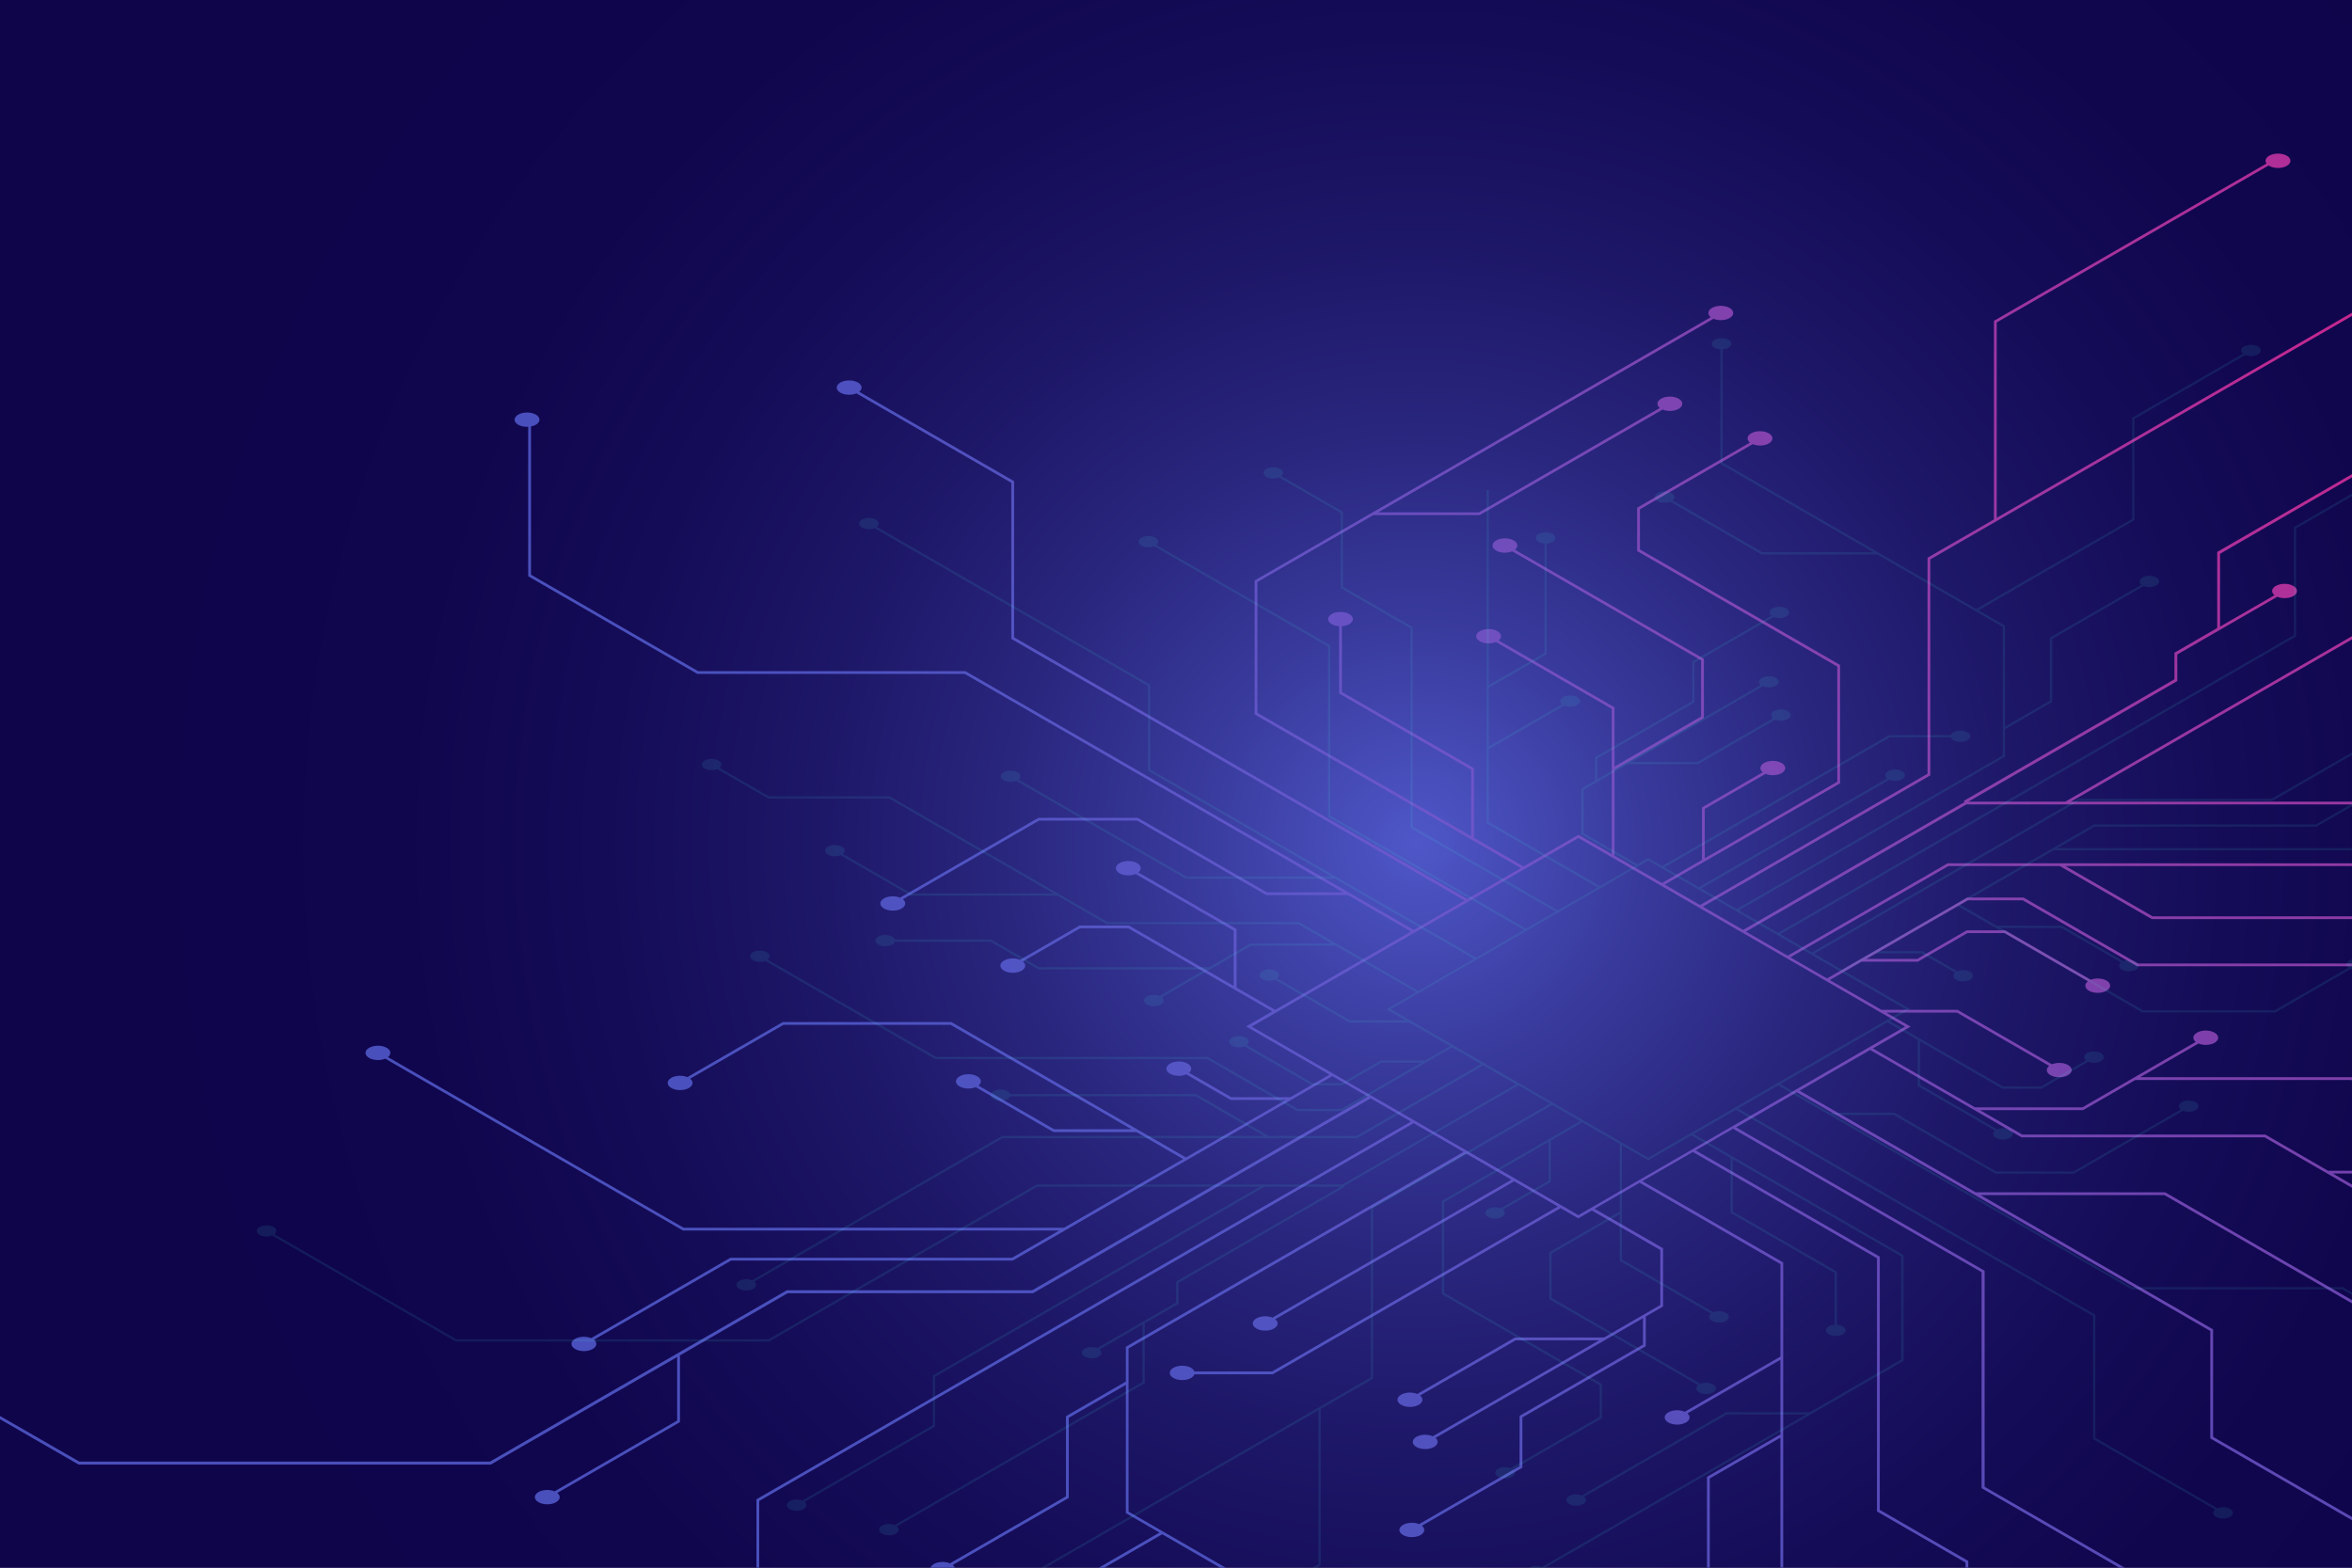 <?xml version="1.0" encoding="UTF-8"?> <svg xmlns="http://www.w3.org/2000/svg" xmlns:xlink="http://www.w3.org/1999/xlink" version="1.1" id="_x2014_ÎÓÈ_x5F_1" x="0px" y="0px" viewBox="0 0 600 400" style="enable-background:new 0 0 600 400;" xml:space="preserve"> <style type="text/css"> .st0{fill:#0F054C;} .st1{opacity:0.9;fill:url(#SVGID_1_);} .st2{opacity:0.8;fill:url(#SVGID_00000181797262017481066000000002509672971377130683_);} .st3{opacity:0.1;fill:#42E8E0;} .st4{display:none;} .st5{display:inline;opacity:0.67;} .st6{display:inline;opacity:0.9;} .st7{fill:#080344;} .st8{display:inline;} .st9{fill:#42E8E0;} .st10{fill:url(#SVGID_00000095299139679045848170000001465007833184822966_);} .st11{fill:url(#SVGID_00000077297937465816130930000013237086700470262717_);} .st12{fill:#24126A;} .st13{opacity:0.51;} .st14{fill:#453C9E;} .st15{fill:url(#SVGID_00000095322718381829123140000006260098600196745917_);} .st16{fill:url(#SVGID_00000137129804022977493290000010907540714561334457_);} .st17{fill:#FFFFFF;} .st18{opacity:0.15;} .st19{clip-path:url(#SVGID_00000106853332158451449260000010661976923025280687_);} .st20{fill:url(#SVGID_00000172438191304889037480000002807419044768893331_);} .st21{fill:url(#SVGID_00000152246825684809148730000014848884111007793562_);} .st22{opacity:0.5;} .st23{opacity:0.8;} .st24{opacity:0.5;fill:url(#SVGID_00000011711970531805823510000015903756488451496079_);} </style> <rect x="0" y="0" transform="matrix(-1 -1.224647e-16 1.224647e-16 -1 600 400)" class="st0" width="600" height="400"></rect> <radialGradient id="SVGID_1_" cx="238.667" cy="215.333" r="317.881" gradientTransform="matrix(-1 0 0 1 600 0)" gradientUnits="userSpaceOnUse"> <stop offset="0" style="stop-color:#5761D7"></stop> <stop offset="0.031" style="stop-color:#525BCE"></stop> <stop offset="0.176" style="stop-color:#3E41A6"></stop> <stop offset="0.326" style="stop-color:#2D2B85"></stop> <stop offset="0.48" style="stop-color:#201A6C"></stop> <stop offset="0.64" style="stop-color:#160E5A"></stop> <stop offset="0.808" style="stop-color:#11074F"></stop> <stop offset="1" style="stop-color:#0F054C"></stop> </radialGradient> <polygon class="st1" points="0,400 600,400 600,0 0,0 "></polygon> <radialGradient id="SVGID_00000155120513596829703740000003457491213111271844_" cx="-13" cy="93.594" r="439.342" gradientTransform="matrix(-1 0 0 1 600 0)" gradientUnits="userSpaceOnUse"> <stop offset="0" style="stop-color:#FF2C9C"></stop> <stop offset="0.03" style="stop-color:#F62F9F"></stop> <stop offset="0.202" style="stop-color:#C63EB0"></stop> <stop offset="0.374" style="stop-color:#9E4BBE"></stop> <stop offset="0.541" style="stop-color:#7F54C9"></stop> <stop offset="0.704" style="stop-color:#695BD1"></stop> <stop offset="0.859" style="stop-color:#5C60D5"></stop> <stop offset="1" style="stop-color:#5761D7"></stop> </radialGradient> <path style="opacity:0.8;fill:url(#SVGID_00000155120513596829703740000003457491213111271844_);" d="M583.37,39.73 c-1.24-0.72-3.25-0.72-4.49,0c-0.93,0.54-1.16,1.33-0.69,1.99l-69.53,40.14l0,50.67l-16.94,9.78l0,55.11l-58.02,33.5l-9.04-5.22 l44.74-25.83l0-30.21l-0.18-0.1l-50.87-29.37v-10.25l28.77-16.61c1.24,0.52,2.98,0.46,4.1-0.18c1.24-0.72,1.24-1.88,0-2.59 c-1.24-0.72-3.25-0.72-4.49,0c-1.12,0.65-1.22,1.65-0.32,2.37l-28.77,16.61v11.07l0.18,0.1l50.87,29.37l0,29.39l-33.8,19.52l0-12.59 l15.5-8.95c1.24,0.52,2.98,0.46,4.1-0.18c1.24-0.72,1.24-1.88,0-2.59c-1.24-0.72-3.25-0.72-4.49,0c-1.12,0.65-1.22,1.65-0.32,2.37 l-15.5,8.95l0,13.41l-10.22,5.9l-12.09-6.98l0-21.92l22.8-13.17l0-15.15l-0.18-0.1l-48.01-27.72c0.9-0.72,0.8-1.72-0.32-2.37 c-1.24-0.72-3.25-0.72-4.49,0c-1.24,0.72-1.24,1.88,0,2.59c1.12,0.65,2.86,0.7,4.1,0.18l48.18,27.82l0,14.33l-22.09,12.76l0-15.11 l-0.18-0.1l-29.37-16.96c0.9-0.72,0.8-1.72-0.32-2.37c-1.24-0.72-3.25-0.72-4.49,0c-1.24,0.72-1.24,1.88,0,2.59 c1.12,0.65,2.86,0.7,4.1,0.18l29.55,17.06l0,37.03l-8.49-4.9l-13.99,8.08l-12.67-7.32l0-17.78l-0.18-0.1l-33.5-19.34l0-16.76 c0.69-0.04,1.36-0.21,1.89-0.52c1.24-0.72,1.24-1.88,0-2.59c-1.24-0.72-3.25-0.72-4.49,0c-1.24,0.72-1.24,1.88,0,2.59 c0.53,0.31,1.2,0.47,1.89,0.52l0,17.17l0.18,0.1l33.5,19.34l0,16.96l-54.52-31.48l0-33.37l29.57-17.07l27.14,0l0.08-0.05 l46.57-26.88c1.24,0.52,2.98,0.46,4.1-0.18c1.24-0.72,1.24-1.88,0-2.59c-1.24-0.72-3.25-0.72-4.49,0c-1.12,0.65-1.22,1.65-0.32,2.37 l-46.13,26.63l-25.72,0l85.55-49.39c1.24,0.52,2.98,0.46,4.1-0.18c1.24-0.72,1.24-1.88,0-2.59c-1.24-0.72-3.25-0.72-4.49,0 c-1.12,0.65-1.22,1.65-0.32,2.37l-116.35,67.17l0,34.19l0.18,0.1l67.73,39.1l-13.63,7.87l-115.64-66.76l0-39.84l-0.18-0.1 l-39.33-22.7c0.9-0.72,0.8-1.72-0.32-2.37c-1.24-0.72-3.25-0.72-4.49,0c-1.24,0.72-1.24,1.88,0,2.59c1.12,0.65,2.86,0.7,4.1,0.18 l39.5,22.81l0,39.84l0.18,0.1l115.46,66.66l-12.98,7.49l-114.36-66.03l-68.2,0l-42.62-24.61l0-37.82c0.45-0.09,0.87-0.23,1.23-0.43 c1.24-0.72,1.24-1.88,0-2.59c-1.24-0.72-3.25-0.72-4.49,0c-1.24,0.72-1.24,1.88,0,2.59c0.7,0.4,1.64,0.57,2.55,0.52l0,38.14 l0.18,0.1l42.97,24.81l68.2,0l96.54,55.74l-19.42,0l-32.95-19.02h-25.38l-0.08,0.05l-35.2,20.32c-1.24-0.52-2.98-0.46-4.1,0.18 c-1.24,0.72-1.24,1.88,0,2.59c1.24,0.72,3.25,0.72,4.49,0c1.12-0.65,1.22-1.65,0.32-2.37l34.76-20.07h25l32.95,19.02l20.84,0 l16.07,9.28l-34.64,20l-9.85-5.69v-14.93L290.4,222.6c0.9-0.72,0.8-1.72-0.32-2.37c-1.24-0.72-3.25-0.72-4.49,0 c-1.24,0.72-1.24,1.88,0,2.59c1.12,0.65,2.86,0.7,4.1,0.18l25.02,14.45v14.11l-26.69-15.41h-12.64l-0.08,0.05l-15.07,8.7 c-1.24-0.52-2.98-0.46-4.1,0.18c-1.24,0.72-1.24,1.88,0,2.59c1.24,0.72,3.25,0.72,4.49,0c1.12-0.65,1.22-1.65,0.32-2.37l14.63-8.45 h12.25l36.73,21.2l-6.67,3.85l21.29,12.29l-9.97,5.76h-15.08l-10.79-6.23c0.86-0.71,0.74-1.7-0.36-2.34c-1.24-0.72-3.25-0.72-4.49,0 c-1.24,0.72-1.24,1.88,0,2.59c1.13,0.65,2.9,0.7,4.15,0.16l11.3,6.52h14.04l-25.43,14.68l-59.82-34.54l-43.05,0l-0.08,0.05 l-24.24,13.99c-1.24-0.52-2.98-0.46-4.1,0.18c-1.24,0.72-1.24,1.88,0,2.59c1.24,0.72,3.25,0.72,4.49,0 c1.12-0.65,1.22-1.65,0.32-2.37l23.8-13.74l42.66,0l46.14,26.64h-19.75l-19.3-11.14c0.9-0.72,0.8-1.72-0.32-2.37 c-1.24-0.72-3.25-0.72-4.49,0c-1.24,0.72-1.24,1.88,0,2.59c1.12,0.65,2.86,0.7,4.1,0.18l19.82,11.45h21.17l11.93,6.89l-30.37,17.53 l-97.06,0l-75.41-43.54c0.9-0.72,0.8-1.72-0.32-2.37c-1.24-0.72-3.25-0.72-4.49,0c-1.24,0.72-1.24,1.88,0,2.59 c1.12,0.65,2.86,0.7,4.1,0.18l75.93,43.84l96.02,0l-12.05,6.96l-71.85,0l-0.08,0.05l-35.43,20.46c-1.24-0.52-2.98-0.46-4.1,0.18 c-1.24,0.72-1.24,1.88,0,2.59c1.24,0.72,3.25,0.72,4.49,0c1.12-0.65,1.22-1.65,0.32-2.37l35-20.2l71.85,0l0.08-0.05l81.43-47.01 l9.04,5.22l-85.61,49.43h-62.61l-0.08,0.05l-75.62,43.66l-104.77,0L0,361.29v0.82l20.06,11.58l105.15,0l0.08-0.05l47.46-27.4 l0,16.22l-31.28,18.06c-1.24-0.52-2.98-0.46-4.1,0.18c-1.24,0.72-1.24,1.88,0,2.59c1.24,0.72,3.25,0.72,4.49,0 c1.12-0.65,1.22-1.65,0.32-2.37l31.28-18.06l0-16.94h-0.16l27.62-15.95h62.61l0.08-0.05l86.05-49.68l10.27,5.93l-166.96,96.39 l0,17.42h0.71l0-17.01l166.96-96.39l12.69,7.33l-86.12,49.72l0,8.89l-15.27,8.82v20.45l-29.61,17.1c-1.24-0.52-2.98-0.46-4.1,0.18 c-0.45,0.26-0.74,0.58-0.86,0.92h6.19c-0.09-0.25-0.26-0.48-0.52-0.69l29.61-17.1v-20.45l14.56-8.41l0,32.74l8.59,4.96L280.3,400 h1.42l14.77-8.53l14.77,8.53h1.42l-24.79-14.31l0-41.63l86.12-49.72l11.55,6.67l-60.95,35.19c-1.24-0.52-2.98-0.46-4.1,0.18 c-1.24,0.72-1.24,1.88,0,2.59c1.24,0.72,3.25,0.72,4.49,0c1.12-0.65,1.22-1.65,0.32-2.37l60.95-35.19l11.15,6.44l-72.91,42.09 h-19.81c-0.12-0.34-0.41-0.67-0.87-0.94c-1.24-0.72-3.25-0.72-4.49,0c-1.24,0.72-1.24,1.88,0,2.59c1.24,0.72,3.25,0.72,4.49,0 c0.46-0.27,0.75-0.6,0.87-0.94h20l0.08-0.05l73.34-42.34l4.5,2.6l3.46-2l17.47,10.08l0,14.04l-14.43,8.33v-0.04h-22.65l-0.08,0.05 l-24.85,14.35c-1.24-0.52-2.98-0.46-4.1,0.18c-1.24,0.72-1.24,1.88,0,2.59c1.24,0.72,3.25,0.72,4.49,0 c1.12-0.65,1.22-1.65,0.32-2.37l24.41-14.09h21.29l-42.43,24.49c-1.25-0.56-3.04-0.52-4.19,0.14c-1.24,0.72-1.24,1.88,0,2.59 c1.24,0.72,3.25,0.72,4.49,0c1.09-0.63,1.22-1.6,0.39-2.32l52.92-30.55l0,6.75l-31.48,18.18v12.83l-25.63,14.8 c-1.24-0.52-2.98-0.46-4.1,0.18c-1.24,0.72-1.24,1.88,0,2.59c1.24,0.72,3.25,0.72,4.49,0c1.12-0.65,1.22-1.65,0.32-2.37l25.63-14.8 v-12.83l31.48-18.18l0-7.57l4.41-2.55l0-14.86l-17.47-10.08l11.48-6.63l35.94,20.75l0,23.59l-24.41,14.09 c-1.25-0.56-3.04-0.52-4.19,0.14c-1.24,0.72-1.24,1.88,0,2.59c1.24,0.72,3.25,0.72,4.49,0c1.09-0.63,1.22-1.6,0.39-2.32l23.71-13.69 l0,19.06l-18.73,10.82l0,23.14h0.71l0-22.73l18.02-10.41l0,33.13h0.71l0-77.83l-35.94-20.75l12.89-7.44l46.98,27.12l0,64.6 l22.58,13.04l0,1.27h0.71l0-1.68l-22.58-13.04l0-64.6l-46.98-27.12l9.55-5.52l63.4,36.6l0,55.11L540.62,400h1.42l-35.76-20.65 l0-55.11l-63.4-36.6l15.48-8.94l105.49,60.9l0,27.42L600,387.89v-0.82l-35.44-20.46l0-27.42l-59.33-34.26h46.92L600,332.56v-0.82 l-47.66-27.52H504l-44.92-25.93l18-10.39l38.61,22.29l62,0L600,303.07v-0.82l-4.89-2.82l4.89,0v-0.71l-6.12,0l-16-9.24l-62,0 l-10.81-6.24h26.36l0.08-0.05l13.22-7.63l55.09,0l0.18,0.11v-0.82l-54.04,0l14.88-8.59c1.24,0.52,2.98,0.46,4.1-0.18 c1.24-0.72,1.24-1.88,0-2.59c-1.24-0.72-3.25-0.72-4.49,0c-1.12,0.65-1.22,1.65-0.32,2.37l-28.9,16.69h-27.4l-26.06-15.04l9.63-5.56 l-6.2-3.58h18.01l23.54,13.59c-0.9,0.72-0.8,1.72,0.32,2.37c1.24,0.72,3.25,0.72,4.49,0c1.24-0.72,1.24-1.88,0-2.59 c-1.12-0.65-2.86-0.7-4.1-0.18l-24.06-13.89h-19.43l-13.18-7.61l8.1-4.68h14.37l12.64-7.3h9.43l21.3,12.3 c-0.96,0.72-0.88,1.75,0.26,2.41c1.24,0.72,3.25,0.72,4.49,0c1.24-0.72,1.24-1.88,0-2.59c-1.1-0.63-2.79-0.7-4.03-0.22l-21.83-12.6 h-9.81l-12.64,7.3h-12.95l25.91-14.96h13.99l29.16,16.83l54.81,0v-0.71l-54.62,0l-29.16-16.83h-14.37l-0.08,0.05l-35.68,20.6 l-9.36-5.4l40.32-23.28l28.44,0l23.46,13.54l51.06,0v-0.71l-50.86,0l-22.23-12.83l73.09,0v-0.71l-103.14,0l-0.08,0.05l-40.75,23.53 l-10.64-6.14l56.22-32.46l98.39,0v-0.71l-71.7,0l71.7-41.4v-0.82l-73.12,42.22l-24.75,0l53.3-30.77v-6.78l25.51-14.72 c1.24,0.52,2.98,0.46,4.1-0.18c1.24-0.72,1.24-1.88,0-2.59c-1.24-0.72-3.25-0.72-4.49,0c-1.12,0.65-1.22,1.65-0.32,2.37l-13.89,8.02 l0-18.59L600,121.8v-0.82l-34.38,19.85l0,19.41l-10.91,6.3v6.78l-53.74,31.03l0.18,0.31l-56.48,32.61l-10.27-5.93l58.02-33.5 l0-55.11L600,80.61v-0.82l-90.63,52.33l0-49.85l69.37-40.05c0.05,0.03,0.09,0.07,0.14,0.1c1.24,0.72,3.25,0.72,4.49,0 C584.61,41.6,584.61,40.44,583.37,39.73z M485.99,261.93l-83.34,48.12l-83.33-48.11l83.34-48.12L485.99,261.93z"></path> <path class="st3" d="M600,125.94l-14.81,8.55l0,27.56l-131.6,75.98l-10-5.77l67.88-39.19l0-7.01l12.03-6.95l0-16.11l23.34-13.47 c0.98,0.41,2.35,0.36,3.23-0.15c0.98-0.56,0.98-1.48,0-2.04c-0.98-0.56-2.56-0.56-3.54,0c-0.88,0.51-0.96,1.3-0.25,1.87 l-23.34,13.48l0,16.11l-11.47,6.62l0-25.8l-0.14-0.08l-6.63-3.83l39.79-22.97l0-25.84l28.27-16.32c0.98,0.41,2.35,0.36,3.23-0.15 c0.98-0.56,0.98-1.48,0-2.04c-0.98-0.56-2.56-0.56-3.54,0c-0.88,0.51-0.96,1.3-0.25,1.87l-28.27,16.32l0,25.84l-39.79,22.97 l-64.69-37.35l0-28.9c0.54-0.04,1.07-0.17,1.49-0.41c0.98-0.56,0.98-1.48,0-2.04c-0.98-0.56-2.56-0.56-3.54,0 c-0.98,0.56-0.98,1.48,0,2.04c0.42,0.24,0.95,0.37,1.49,0.41l0,29.22l0.14,0.08l38.91,22.47l-28.36,0l-22.93-13.24 c0.71-0.56,0.63-1.36-0.25-1.87c-0.98-0.56-2.56-0.56-3.54,0c-0.98,0.56-0.98,1.48,0,2.04c0.88,0.51,2.25,0.55,3.23,0.15 l23.34,13.48l29.47,0v-0.01l32.02,18.49l0,32.81l-67.88,39.19l-9.1-5.25l48.04-27.74c0.98,0.41,2.35,0.36,3.23-0.15 c0.98-0.56,0.98-1.48,0-2.04c-0.98-0.56-2.56-0.56-3.54,0c-0.88,0.51-0.96,1.3-0.25,1.87l-48.04,27.74l-8.79-5.07l57.46-33.18 l15.62,0c0.09,0.27,0.32,0.53,0.69,0.74c0.98,0.56,2.56,0.56,3.54,0c0.98-0.56,0.98-1.48,0-2.04c-0.98-0.56-2.56-0.56-3.54,0 c-0.36,0.21-0.59,0.47-0.69,0.74l-15.77,0l-0.07,0.04l-57.81,33.38l-3.55-2.05l-0.14,0.08l-2.59,1.5l-13.77-7.95l0-11.06l11.38-6.57 v0.03l17.85,0l19.65-11.35c0.98,0.41,2.35,0.36,3.23-0.15c0.98-0.56,0.98-1.48,0-2.04c-0.98-0.56-2.56-0.56-3.54,0 c-0.88,0.51-0.96,1.3-0.25,1.87l-19.24,11.11l-16.78,0l33.44-19.31c0.98,0.44,2.4,0.41,3.3-0.11c0.98-0.56,0.98-1.48,0-2.04 c-0.98-0.56-2.56-0.56-3.54,0c-0.86,0.5-0.96,1.26-0.31,1.83l-41.71,24.08v-5.32l24.82-14.33v-10.12l20.2-11.66 c0.98,0.41,2.35,0.36,3.23-0.15c0.98-0.56,0.98-1.48,0-2.04c-0.98-0.56-2.56-0.56-3.54,0c-0.88,0.51-0.96,1.3-0.25,1.87l-20.2,11.66 v10.12l-24.82,14.33v5.97l-3.48,2.01l0,11.71l13.77,7.95l-9.05,5.22l-28.33-16.36l0-18.59l19.24-11.11c0.98,0.44,2.4,0.41,3.3-0.11 c0.98-0.56,0.98-1.48,0-2.04c-0.98-0.56-2.56-0.56-3.54,0c-0.86,0.5-0.96,1.26-0.31,1.83l-18.69,10.79l0-15.02l14.77-8.52l0-28.26 c0.54-0.04,1.07-0.17,1.49-0.41c0.98-0.56,0.98-1.48,0-2.04c-0.98-0.56-2.56-0.56-3.54,0c-0.98,0.56-0.98,1.48,0,2.04 c0.42,0.24,0.95,0.37,1.49,0.41l0,27.93l-14.2,8.2l0-49.82h-0.56l0,85.06l28.33,16.36l-10.16,5.87l-37.03-21.38l0-50.91l-17.8-10.28 l0-19.15l-15.72-9.07c0.71-0.57,0.63-1.36-0.25-1.87c-0.98-0.56-2.56-0.56-3.54,0c-0.98,0.56-0.98,1.48,0,2.04 c0.88,0.51,2.25,0.55,3.23,0.15l15.72,9.07l0,19.15l17.8,10.28l0,50.91l37.03,21.38l-7.53,4.35l-49.97-28.85l0-43.44l-0.14-0.08 l-44.23-25.54c0.71-0.56,0.63-1.36-0.25-1.87c-0.98-0.56-2.56-0.56-3.54,0c-0.98,0.56-0.98,1.48,0,2.04 c0.88,0.51,2.25,0.55,3.23,0.15l44.37,25.62l0,43.44l0.14,0.08l49.83,28.77l-12.2,7.05l-83.14-48v-21.62l-0.14-0.08l-69.6-40.19 c0.71-0.56,0.63-1.36-0.25-1.87c-0.98-0.56-2.56-0.56-3.54,0c-0.98,0.56-0.98,1.48,0,2.04c0.88,0.51,2.25,0.55,3.23,0.15 l69.75,40.27v21.62l0.14,0.08l46.62,26.92l-36.98,0l-42.81-24.72c0.71-0.56,0.63-1.36-0.25-1.87c-0.98-0.56-2.56-0.56-3.54,0 c-0.98,0.56-0.98,1.48,0,2.04c0.88,0.51,2.25,0.55,3.23,0.15l43.22,24.96l38.1,0l35.41,20.44l-14.18,8.19l-30.43-17.57h-48.87 l-55.58-32.09l-30.83,0l-12.57-7.26c0.71-0.56,0.63-1.36-0.25-1.87c-0.98-0.56-2.56-0.56-3.54,0c-0.98,0.56-0.98,1.48,0,2.04 c0.88,0.51,2.25,0.55,3.23,0.15l12.98,7.49l30.83,0l42,24.25H232.5l-17.47-10.09c0.71-0.57,0.63-1.36-0.25-1.87 c-0.98-0.56-2.56-0.56-3.54,0c-0.98,0.56-0.98,1.48,0,2.04c0.88,0.51,2.25,0.55,3.23,0.15l17.88,10.32h37.4l12.61,7.28h48.87 l8.52,4.92h-20.77l-0.06,0.04l-10.42,6.02l-43.42,0l-12.25-7.07h-24.56c-0.09-0.27-0.32-0.53-0.68-0.74c-0.98-0.56-2.56-0.56-3.54,0 c-0.98,0.56-0.98,1.48,0,2.04c0.98,0.56,2.56,0.56,3.54,0c0.36-0.21,0.59-0.47,0.69-0.74h24.41l12.25,7.07l42.6,0l-11.73,6.77 c-0.98-0.41-2.35-0.36-3.23,0.15c-0.98,0.56-0.98,1.48,0,2.04c0.98,0.56,2.56,0.56,3.54,0c0.88-0.51,0.96-1.3,0.25-1.86l22.78-13.15 h21.6l20.54,11.86l-7.59,4.38l0.42,0.24l4.46,2.58l-14.19,0l-18.56-10.71c0.71-0.57,0.63-1.36-0.25-1.87 c-0.98-0.56-2.56-0.56-3.54,0c-0.98,0.56-0.98,1.48,0,2.04c0.88,0.51,2.25,0.55,3.23,0.15l18.97,10.95l15.32,0l10.39,6l-6.39,3.69 h-11.33l-0.07,0.04l-9.9,5.71h-7.43l-16.79-9.69c0.75-0.57,0.69-1.38-0.21-1.9c-0.98-0.56-2.56-0.56-3.54,0 c-0.98,0.56-0.98,1.48,0,2.04c0.86,0.5,2.2,0.55,3.18,0.17l17.21,9.93h7.73l0.06-0.04l9.9-5.71h10.21l-20.42,11.79H331.1 l-22.98-13.27h-69.3l-42.99-24.82c0.74-0.57,0.68-1.37-0.22-1.89c-0.98-0.56-2.56-0.56-3.54,0c-0.98,0.56-0.98,1.48,0,2.04 c0.87,0.5,2.21,0.55,3.19,0.17l43.4,25.06h69.3l22.98,13.27h11.33l0.06-0.04l28.12-16.24l7.38,4.26l-31.78,18.35h-22.41 l-18.49-10.68l-47.46,0c-0.09-0.27-0.32-0.53-0.69-0.74c-0.98-0.56-2.56-0.56-3.54,0c-0.98,0.56-0.98,1.48,0,2.04 c0.98,0.56,2.56,0.56,3.54,0c0.36-0.21,0.59-0.47,0.68-0.74l47.31,0l17.52,10.12h-66.87l-0.06,0.04l-63.73,36.79 c-0.98-0.41-2.35-0.36-3.23,0.15c-0.98,0.56-0.98,1.48,0,2.04c0.98,0.56,2.56,0.56,3.54,0c0.88-0.51,0.96-1.3,0.25-1.86l63.38-36.59 h90.41l0.06-0.04l32.12-18.55l8.38,4.84l-44.31,25.58h-78.02l-0.06,0.04l-68.32,39.45l-79.61,0l-46.43-26.81 c0.71-0.57,0.63-1.36-0.25-1.86c-0.98-0.56-2.56-0.56-3.54,0c-0.98,0.56-0.98,1.48,0,2.04c0.88,0.51,2.25,0.55,3.23,0.15 l46.84,27.04l79.91,0l0.07-0.04l68.32-39.45h56.83l-83.45,48.18l0,12.68l-33.29,19.22c-0.98-0.41-2.35-0.36-3.23,0.15 c-0.98,0.56-0.98,1.48,0,2.04c0.98,0.56,2.56,0.56,3.54,0c0.88-0.51,0.96-1.3,0.25-1.87l33.29-19.22l0-12.68l84.02-48.51h19.51 L300.05,327v5.35l-20.1,11.61c-0.98-0.41-2.35-0.36-3.23,0.15c-0.98,0.56-0.98,1.48,0,2.04c0.98,0.56,2.56,0.56,3.54,0 c0.88-0.51,0.96-1.3,0.25-1.87l10.95-6.32v14.65l-63.24,36.51c-0.98-0.41-2.35-0.36-3.23,0.15c-0.98,0.56-0.98,1.48,0,2.04 c0.98,0.56,2.56,0.56,3.54,0c0.88-0.51,0.96-1.3,0.25-1.87l63.24-36.51v-15.3l8.6-4.96v-5.35l42.36-24.46l-0.14-0.24l44.52-25.7 l8.09,4.67L349.71,308l0,43.44L265.6,400h1.12l69.64-40.2l0,39.29l-1.59,0.92h1.12l1.02-0.59l0-39.94l13.35-7.71l0-43.44l45.73-26.4 l7.12,4.11l-35.26,20.36l0,23.81l0.14,0.08l40.09,23.15l0,8.08l-22.67,13.09c-0.98-0.41-2.35-0.36-3.23,0.15 c-0.98,0.56-0.98,1.48,0,2.04c0.98,0.56,2.56,0.56,3.54,0c0.88-0.51,0.96-1.3,0.25-1.87l22.67-13.09l0-8.72l-0.14-0.08l-40.09-23.15 l0-23.17l26.64-15.38l0,9.92l-12.21,7.05c-0.98-0.41-2.35-0.36-3.23,0.15c-0.98,0.56-0.98,1.48,0,2.04c0.98,0.56,2.56,0.56,3.54,0 c0.88-0.51,0.96-1.3,0.25-1.87l12.21-7.05l0-10.57l8.06-4.65l9.53,5.5l0,17.28l-17.97,10.38v11.95l0.14,0.08l37.84,21.85 c-0.71,0.56-0.63,1.36,0.25,1.87c0.98,0.56,2.56,0.56,3.54,0c0.98-0.56,0.98-1.48,0-2.04c-0.88-0.51-2.25-0.55-3.23-0.15 l-37.98-21.93v-11.3l17.41-10.05l0,11.91l23.29,13.45c-0.71,0.57-0.63,1.36,0.25,1.86c0.98,0.56,2.56,0.56,3.54,0 c0.98-0.56,0.98-1.48,0-2.04c-0.88-0.51-2.25-0.55-3.23-0.15l-23.29-13.45l0-29.19l6.69,3.86l0.14-0.08l10.89-6.29l9.99,5.77 l0,14.01l26.55,15.33l0,13.21c-0.54,0.04-1.07,0.17-1.49,0.41c-0.98,0.56-0.98,1.48,0,2.04c0.98,0.56,2.56,0.56,3.54,0 c0.98-0.56,0.98-1.48,0-2.04c-0.42-0.24-0.95-0.37-1.49-0.41l0-13.53l-26.55-15.33l0-13.37l42.98,24.81l0,26.3l-23.31,13.46h-21.39 l-0.06,0.04l-36.7,21.19c-0.98-0.41-2.35-0.36-3.23,0.15c-0.98,0.56-0.98,1.48,0,2.04c0.98,0.56,2.56,0.56,3.54,0 c0.88-0.51,0.96-1.3,0.25-1.86l36.36-20.99h20.27l-67.42,38.93c-0.98-0.41-2.35-0.36-3.23,0.15c-0.01,0.01-0.02,0.02-0.03,0.02h4.09 l91.44-52.79l0-26.95l-0.14-0.08l-53.38-30.82l10.74-6.2l91.14,52.62l0,31.4l31.14,17.98c-0.71,0.57-0.63,1.36,0.25,1.86 c0.98,0.56,2.56,0.56,3.54,0c0.98-0.56,0.98-1.48,0-2.04c-0.88-0.51-2.25-0.55-3.23-0.15l-31.14-17.98l0-31.4l-0.14-0.08l-91-52.54 l10.23-5.91l90.14,52.04h53.75l2.52,1.46v-0.65l-2.37-1.37h-53.75l-76.09-43.93h15.3l25.97,14.99l20,0l0.07-0.04l27.74-16.02 c0.98,0.41,2.35,0.36,3.23-0.15c0.98-0.56,0.98-1.48,0-2.04c-0.98-0.56-2.56-0.56-3.54,0c-0.88,0.51-0.96,1.3-0.25,1.87l-27.4,15.82 l-19.7,0l-25.97-14.99h-16.42l-12.67-7.31l27.3-15.76l7.76,4.48l0,11.77l19.72,11.39c-0.71,0.56-0.63,1.36,0.25,1.86 c0.98,0.56,2.56,0.56,3.54,0c0.98-0.56,0.98-1.48,0-2.04c-0.88-0.51-2.25-0.55-3.23-0.15l-19.72-11.39l0-11.12l21.03,12.14h9.96 l0.07-0.04l11.88-6.86c0.98,0.41,2.35,0.36,3.23-0.15c0.98-0.56,0.98-1.48,0-2.04c-0.98-0.56-2.56-0.56-3.54,0 c-0.88,0.51-0.96,1.3-0.25,1.87l-11.53,6.66h-9.66l-28.95-16.71l5.26-3.04l-0.42-0.24l-16.36-9.45l7.86-4.54h11.88l8.5,4.91 c-0.68,0.56-0.59,1.34,0.28,1.84c0.98,0.56,2.56,0.56,3.54,0c0.98-0.56,0.98-1.48,0-2.04c-0.89-0.52-2.29-0.55-3.27-0.13l-8.91-5.14 h-11.06l20.04-11.57l47.15,27.22h33.93l0.07-0.04l19.1-11.03c0.12,0.05,0.26,0.07,0.4,0.11v-2.58c-0.25,0.07-0.49,0.16-0.7,0.28 c-0.88,0.51-0.96,1.3-0.25,1.86l-18.76,10.83h-33.63l-36.36-21l15.56,0l15.21,8.78c-0.71,0.56-0.63,1.36,0.25,1.87 c0.98,0.56,2.56,0.56,3.54,0c0.98-0.56,0.98-1.48,0-2.04c-0.88-0.51-2.25-0.55-3.23-0.15l-15.63-9.02l-16.69,0l-9.41-5.43 l23.94-13.82l76.14,0v-0.56l-75.17,0l9.5-5.48l56.63,0l0.06-0.04l8.98-5.18v-0.65l-9.19,5.31l-56.63,0l-0.07,0.04l-64.18,37.05 l-7.12-4.11l67.47-38.96l49.35,0l0.06-0.04L600,192.63v-0.65l-20.53,11.85l-49.35,0l-0.06,0.04l-67.82,39.16l-8.09-4.67l131.6-75.98 l0-27.56l14.25-8.23V125.94z M486.15,257.48l-65.69,37.92l-65.68-37.92l65.69-37.92L486.15,257.48z"></path> <g class="st4"> <g class="st5"> <polygon class="st0" points="403.65,366.92 234.86,269.46 403.65,172.01 572.44,269.47 "></polygon> </g> <g class="st5"> <polygon class="st0" points="403.65,351.8 261.04,269.46 403.65,187.13 546.26,269.47 "></polygon> </g> <g class="st6"> <polygon class="st7" points="403.65,334.24 291.45,269.46 403.65,204.69 515.85,269.47 "></polygon> </g> </g> <g class="st4"> <g class="st8"> <path class="st9" d="M426.74,336.34c-1.05,0-2.16-0.26-3.04-0.77l-133.94-77.33c-0.92-0.53-1.45-1.27-1.45-2.03 c0-0.66,0.39-1.25,1.1-1.66l79.93-46.15c1.42-0.82,3.81-0.73,5.43,0.21l133.95,77.33c0.92,0.53,1.45,1.27,1.45,2.03 c0,0.66-0.39,1.25-1.1,1.66l-79.93,46.15C428.49,336.15,427.63,336.34,426.74,336.34z M290.24,257.41l133.95,77.33 c1.31,0.76,3.36,0.85,4.47,0.21l79.93-46.15c0.28-0.16,0.62-0.44,0.62-0.83c0-0.4-0.36-0.85-0.97-1.2l-133.95-77.33 c-1.31-0.76-3.36-0.85-4.48-0.21l-79.93,46.15c-0.28,0.16-0.62,0.44-0.62,0.83C289.26,256.61,289.63,257.06,290.24,257.41 L290.24,257.41z"></path> <g> <g> <g> <g> <g> <linearGradient id="SVGID_00000054236490838302238050000000699383147122355073_" gradientUnits="userSpaceOnUse" x1="29.697" y1="175.19" x2="186.021" y2="175.19" gradientTransform="matrix(-1 0 0 1 560.71 0)"> <stop offset="0" style="stop-color:#C0BFF6"></stop> <stop offset="0.294" style="stop-color:#C5C4F7"></stop> <stop offset="0.64" style="stop-color:#D3D2F9"></stop> <stop offset="1" style="stop-color:#E9E9FD"></stop> </linearGradient> <path style="fill:url(#SVGID_00000054236490838302238050000000699383147122355073_);" d="M374.72,184.91l16.93-100.46 l-1.36-0.57l2.05-1.17l0,0.01c0.4-0.26,0.96-0.25,1.58,0.11l135.32,78.13c1.11,0.64,1.95,2.29,1.76,3.44l-17.07,101.25 c-0.09,0.53-0.35,0.88-0.71,1.03l0,0l-2,1.16l-0.34-1.87l0.11,0.03l-134.5-77.65C375.36,187.71,374.52,186.06,374.72,184.91z "></path> <linearGradient id="SVGID_00000021091475053079707160000015201641379000232366_" gradientUnits="userSpaceOnUse" x1="29.698" y1="215.28" x2="56.54" y2="215.28" gradientTransform="matrix(-1 0 0 1 560.71 0)"> <stop offset="0" style="stop-color:#5761D7"></stop> <stop offset="0.178" style="stop-color:#5C66D9"></stop> <stop offset="0.388" style="stop-color:#6A73DF"></stop> <stop offset="0.613" style="stop-color:#8289E8"></stop> <stop offset="0.849" style="stop-color:#A3A7F5"></stop> <stop offset="1" style="stop-color:#BCBEFF"></stop> </linearGradient> <path style="fill:url(#SVGID_00000021091475053079707160000015201641379000232366_);" d="M528.47,163.71l2.22-0.98 c0.25,0.57,0.37,1.17,0.29,1.67l-17.07,101.25c-0.09,0.53-0.35,0.88-0.71,1.03l0,0l-2,1.16l-0.34-1.87l0.11,0.03l-6.81-3.93 L528.47,163.71z"></path> <path class="st12" d="M374.35,189.57l135.32,78.13c1.04,0.6,1.94,0.25,2.12-0.83l17.07-101.25c0.2-1.15-0.65-2.8-1.76-3.44 L391.78,84.05c-1.04-0.6-1.94-0.25-2.12,0.83l-17.07,101.25C372.4,187.28,373.24,188.93,374.35,189.57z"></path> <g class="st13"> <polygon class="st14" points="391.33,85.93 527.29,164.39 510.12,265.9 374.25,187.49 "></polygon> </g> </g> <g> <linearGradient id="SVGID_00000130643361095536186240000006876901501811543218_" gradientUnits="userSpaceOnUse" x1="50.641" y1="259.021" x2="271.422" y2="259.021" gradientTransform="matrix(-1 0 0 1 560.71 0)"> <stop offset="0" style="stop-color:#5761D7"></stop> <stop offset="0.178" style="stop-color:#5C66D9"></stop> <stop offset="0.388" style="stop-color:#6A73DF"></stop> <stop offset="0.613" style="stop-color:#8289E8"></stop> <stop offset="0.849" style="stop-color:#A3A7F5"></stop> <stop offset="1" style="stop-color:#BCBEFF"></stop> </linearGradient> <path style="fill:url(#SVGID_00000130643361095536186240000006876901501811543218_);" d="M289.29,237.5l7.38,3.86 l74.05-42.75c1.24-0.72,3.4-0.63,4.83,0.2l127.72,73.74c1.22-0.68,6.79-3.36,6.79-3.36l-2.7,4.39c0,0-0.01-0.01-0.01-0.01 c-0.11,0.31-0.35,0.61-0.76,0.84l-77.99,45.03c-1.24,0.72-3.4,0.63-4.83-0.2l-130.7-75.46c-0.59-0.34-0.95-0.75-1.1-1.17 l-0.01,0.01L289.29,237.5z"></path> <linearGradient id="SVGID_00000018202316588518944510000013403908278878501528_" gradientUnits="userSpaceOnUse" x1="-47.444" y1="252.984" x2="277.885" y2="252.984" gradientTransform="matrix(-1 0 0 1 560.71 0)"> <stop offset="0" style="stop-color:#C0BFF6"></stop> <stop offset="0.294" style="stop-color:#C5C4F7"></stop> <stop offset="0.64" style="stop-color:#D3D2F9"></stop> <stop offset="1" style="stop-color:#E9E9FD"></stop> </linearGradient> <path style="fill:url(#SVGID_00000018202316588518944510000013403908278878501528_);" d="M290.43,238.72l133.95,77.33 c1.47,0.85,3.68,0.94,4.95,0.21l79.93-46.15c1.27-0.73,1.11-2.01-0.36-2.86l-133.95-77.33c-1.47-0.85-3.68-0.94-4.95-0.21 l-79.93,46.15C288.8,236.59,288.96,237.87,290.43,238.72z"></path> <path class="st17" d="M290.43,238.12l133.95,77.33c1.47,0.85,3.68,0.94,4.95,0.21l79.93-46.15c0.45-0.26,0.71-0.59,0.81-0.94 c0.14,0.57-0.11,1.13-0.81,1.54l-79.93,46.15c-1.27,0.73-3.49,0.64-4.95-0.21l-133.95-77.33c-0.95-0.55-1.34-1.28-1.16-1.92 C289.39,237.26,289.77,237.74,290.43,238.12z"></path> </g> </g> <g class="st18"> <defs> <polygon id="SVGID_00000103986639948681588190000007460135199307482021_" class="st18" points="527.29,164.39 391.33,85.93 374.25,187.49 510.12,265.9 "></polygon> </defs> <clipPath id="SVGID_00000065041726921405503250000008082649543123577522_"> <use xlink:href="#SVGID_00000103986639948681588190000007460135199307482021_" style="overflow:visible;"></use> </clipPath> <g style="clip-path:url(#SVGID_00000065041726921405503250000008082649543123577522_);"> <g> <linearGradient id="SVGID_00000107578079125762673620000010376107675440063643_" gradientUnits="userSpaceOnUse" x1="-34.257" y1="210.432" x2="186.525" y2="210.432" gradientTransform="matrix(-1 0 0 1 560.71 0)"> <stop offset="0" style="stop-color:#5761D7"></stop> <stop offset="0.178" style="stop-color:#5C66D9"></stop> <stop offset="0.388" style="stop-color:#6A73DF"></stop> <stop offset="0.613" style="stop-color:#8289E8"></stop> <stop offset="0.849" style="stop-color:#A3A7F5"></stop> <stop offset="1" style="stop-color:#BCBEFF"></stop> </linearGradient> <path style="fill:url(#SVGID_00000107578079125762673620000010376107675440063643_);" d="M374.19,188.92l7.38,3.86 l74.05-42.75c1.24-0.72,3.4-0.63,4.83,0.2l127.72,73.74c1.22-0.68,6.79-3.36,6.79-3.36l-2.7,4.39c0,0-0.01-0.01-0.01-0.01 c-0.11,0.31-0.35,0.61-0.76,0.84l-77.99,45.03c-1.24,0.72-3.4,0.63-4.83-0.2l-130.7-75.46c-0.59-0.34-0.95-0.75-1.1-1.17 l-0.01,0.01L374.19,188.92z"></path> <linearGradient id="SVGID_00000023999269787365494200000014643383985261580195_" gradientUnits="userSpaceOnUse" x1="39.927" y1="204.395" x2="260.826" y2="204.395" gradientTransform="matrix(-1 0 0 1 560.71 0)"> <stop offset="0" style="stop-color:#C0BFF6"></stop> <stop offset="0.294" style="stop-color:#C5C4F7"></stop> <stop offset="0.64" style="stop-color:#D3D2F9"></stop> <stop offset="1" style="stop-color:#E9E9FD"></stop> </linearGradient> <path style="fill:url(#SVGID_00000023999269787365494200000014643383985261580195_);" d="M375.33,190.13l133.95,77.33 c1.47,0.85,3.68,0.94,4.95,0.21l79.93-46.15c1.27-0.73,1.11-2.01-0.36-2.86l-133.95-77.33c-1.47-0.85-3.68-0.94-4.95-0.21 l-79.93,46.15C373.7,188,373.86,189.28,375.33,190.13z"></path> <path class="st17" d="M593.8,218.66l-133.95-77.33c-0.94-0.54-2.2-0.77-3.31-0.67c0.82,0.06,1.65,0.29,2.32,0.67 l133.95,77.33c1.47,0.85,1.63,2.13,0.36,2.86l-79.93,46.15c-0.45,0.26-1.03,0.41-1.64,0.47c0.97,0.08,1.94-0.07,2.63-0.47 l79.93-46.15C595.43,220.79,595.27,219.51,593.8,218.66z"></path> </g> <g class="st22"> <path class="st12" d="M445.49,176.82l-4.29-2.48c-0.34-0.2-0.93-0.18-1.3,0.04l-4.77,2.79c-0.37,0.22-0.4,0.56-0.05,0.76 l4.29,2.48c0.34,0.2,0.93,0.18,1.3-0.04l4.77-2.79C445.81,177.35,445.83,177.02,445.49,176.82z"></path> <path class="st12" d="M452.12,180.64l-4.29-2.48c-0.34-0.2-0.93-0.18-1.3,0.04l-4.77,2.79c-0.37,0.22-0.4,0.56-0.05,0.76 l4.29,2.48c0.34,0.2,0.93,0.18,1.3-0.04l4.77-2.79C452.44,181.18,452.46,180.84,452.12,180.64z"></path> <path class="st12" d="M458.75,184.47l-4.29-2.48c-0.34-0.2-0.93-0.18-1.3,0.04l-4.77,2.79c-0.37,0.22-0.4,0.56-0.05,0.76 l4.29,2.48c0.34,0.2,0.93,0.18,1.3-0.04l4.77-2.79C459.07,185.01,459.09,184.67,458.75,184.47z"></path> <path class="st12" d="M453.7,189.57l-4.29-2.48c-0.34-0.2-0.93-0.18-1.3,0.04l-4.01,2.34c-0.37,0.22-0.4,0.56-0.05,0.76 l4.29,2.48c0.34,0.2,0.93,0.18,1.3-0.04l4.01-2.34C454.02,190.11,454.05,189.77,453.7,189.57z"></path> <path class="st12" d="M460.33,193.4l-4.29-2.48c-0.34-0.2-0.93-0.18-1.3,0.04l-4.01,2.34c-0.37,0.22-0.4,0.56-0.05,0.76 l4.29,2.48c0.34,0.2,0.93,0.18,1.3-0.04l4.01-2.34C460.65,193.93,460.68,193.59,460.33,193.4z"></path> <path class="st12" d="M466.96,197.22l-4.29-2.48c-0.34-0.2-0.93-0.18-1.3,0.04l-4.01,2.34c-0.37,0.22-0.4,0.56-0.05,0.76 l4.29,2.48c0.34,0.2,0.93,0.18,1.3-0.04l4.01-2.34C467.28,197.76,467.31,197.42,466.96,197.22z"></path> <path class="st12" d="M473.59,201.05l-4.29-2.48c-0.34-0.2-0.93-0.18-1.3,0.04l-4.01,2.34c-0.37,0.22-0.4,0.56-0.05,0.76 l4.29,2.48c0.34,0.2,0.93,0.18,1.3-0.04l4.01-2.34C473.91,201.59,473.94,201.25,473.59,201.05z"></path> <path class="st12" d="M480.22,204.88l-4.29-2.48c-0.34-0.2-0.93-0.18-1.3,0.04l-4.01,2.34c-0.37,0.22-0.4,0.56-0.05,0.76 l4.29,2.48c0.34,0.2,0.93,0.18,1.3-0.04l4.01-2.34C480.54,205.42,480.57,205.08,480.22,204.88z"></path> <path class="st12" d="M486.85,208.71l-4.29-2.48c-0.34-0.2-0.93-0.18-1.3,0.04l-4.01,2.34c-0.37,0.22-0.4,0.56-0.05,0.76 l4.29,2.48c0.34,0.2,0.93,0.18,1.3-0.04l4.01-2.34C487.17,209.25,487.2,208.91,486.85,208.71z"></path> <path class="st12" d="M493.48,212.54l-4.29-2.48c-0.34-0.2-0.93-0.18-1.3,0.04l-4.01,2.34c-0.37,0.22-0.4,0.56-0.05,0.76 l4.29,2.48c0.34,0.2,0.93,0.18,1.3-0.04l4.01-2.34C493.8,213.07,493.83,212.74,493.48,212.54z"></path> <path class="st12" d="M500.11,216.36l-4.29-2.48c-0.34-0.2-0.93-0.18-1.3,0.04l-4.01,2.34c-0.37,0.22-0.4,0.56-0.05,0.76 l4.29,2.48c0.34,0.2,0.93,0.18,1.3-0.04l4.01-2.34C500.43,216.9,500.46,216.56,500.11,216.36z"></path> <path class="st12" d="M506.75,220.19l-4.29-2.48c-0.34-0.2-0.93-0.18-1.3,0.04l-4.01,2.34c-0.37,0.22-0.4,0.56-0.05,0.76 l4.29,2.48c0.34,0.2,0.93,0.18,1.3-0.04l4.01-2.34C507.07,220.73,507.09,220.39,506.75,220.19z"></path> <path class="st12" d="M513.38,224.02l-4.29-2.48c-0.34-0.2-0.93-0.18-1.3,0.04l-4.01,2.34c-0.37,0.22-0.4,0.56-0.05,0.76 l4.29,2.48c0.34,0.2,0.93,0.18,1.3-0.04l4.01-2.34C513.7,224.56,513.72,224.22,513.38,224.02z"></path> <path class="st12" d="M450.94,195.03l-4.29-2.48c-0.34-0.2-0.93-0.18-1.3,0.04l-4.01,2.34c-0.37,0.22-0.4,0.56-0.05,0.76 l4.29,2.48c0.34,0.2,0.93,0.18,1.3-0.04l4.01-2.34C451.26,195.57,451.28,195.23,450.94,195.03z"></path> <path class="st12" d="M444.21,191.15l-4.29-2.48c-0.34-0.2-0.93-0.18-1.3,0.04l-4.01,2.34c-0.37,0.22-0.4,0.56-0.05,0.76 l4.29,2.48c0.34,0.2,0.93,0.18,1.3-0.04l4.01-2.34C444.53,191.69,444.55,191.35,444.21,191.15z"></path> <path class="st12" d="M437.47,187.26l-9.25-5.34c-0.34-0.2-0.93-0.18-1.3,0.04l-4.01,2.34c-0.37,0.22-0.4,0.56-0.05,0.76 l9.25,5.34c0.34,0.2,0.93,0.18,1.3-0.04l4.01-2.34C437.79,187.79,437.81,187.45,437.47,187.26z"></path> <path class="st12" d="M429.65,189.8l-7.5-4.33c-0.34-0.2-0.93-0.18-1.3,0.04l-4.01,2.34c-0.37,0.22-0.4,0.56-0.05,0.76 l7.5,4.33c0.34,0.2,0.93,0.18,1.3-0.04l4.01-2.34C429.97,190.34,429.99,190,429.65,189.8z"></path> <path class="st12" d="M457.57,198.86l-4.29-2.48c-0.34-0.2-0.93-0.18-1.3,0.04l-4.01,2.34c-0.37,0.22-0.4,0.56-0.05,0.76 l4.29,2.48c0.34,0.2,0.93,0.18,1.3-0.04l4.01-2.34C457.89,199.4,457.91,199.06,457.57,198.86z"></path> <path class="st12" d="M464.2,202.69l-4.29-2.48c-0.34-0.2-0.93-0.18-1.3,0.04l-4.01,2.34c-0.37,0.22-0.4,0.56-0.05,0.76 l4.29,2.48c0.34,0.2,0.93,0.18,1.3-0.04l4.01-2.34C464.52,203.23,464.54,202.89,464.2,202.69z"></path> <path class="st12" d="M470.83,206.52l-4.29-2.48c-0.34-0.2-0.93-0.18-1.3,0.04l-4.01,2.34c-0.37,0.22-0.4,0.56-0.05,0.76 l4.29,2.48c0.34,0.2,0.93,0.18,1.3-0.04l4.01-2.34C471.15,207.05,471.18,206.72,470.83,206.52z"></path> <path class="st12" d="M477.46,210.35l-4.29-2.48c-0.34-0.2-0.93-0.18-1.3,0.04l-4.01,2.34c-0.37,0.22-0.4,0.56-0.05,0.76 l4.29,2.48c0.34,0.2,0.93,0.18,1.3-0.04l4.01-2.34C477.78,210.88,477.81,210.54,477.46,210.35z"></path> <path class="st12" d="M484.09,214.17l-4.29-2.48c-0.34-0.2-0.93-0.18-1.3,0.04l-4.01,2.34c-0.37,0.22-0.4,0.56-0.05,0.76 l4.29,2.48c0.34,0.2,0.93,0.18,1.3-0.04l4.01-2.34C484.41,214.71,484.44,214.37,484.09,214.17z"></path> <path class="st12" d="M490.72,218l-4.29-2.48c-0.34-0.2-0.93-0.18-1.3,0.04l-4.01,2.34c-0.37,0.22-0.4,0.56-0.05,0.76 l4.29,2.48c0.34,0.2,0.93,0.18,1.3-0.04l4.01-2.34C491.04,218.54,491.07,218.2,490.72,218z"></path> <path class="st12" d="M497.35,221.83l-4.29-2.48c-0.34-0.2-0.93-0.18-1.3,0.04l-4.01,2.34c-0.37,0.22-0.4,0.56-0.05,0.76 l4.29,2.48c0.34,0.2,0.93,0.18,1.3-0.04l4.01-2.34C497.67,222.37,497.7,222.03,497.35,221.83z"></path> <path class="st12" d="M503.98,225.66l-4.29-2.48c-0.34-0.2-0.93-0.18-1.3,0.04l-4.01,2.34c-0.37,0.22-0.4,0.56-0.05,0.76 l4.29,2.48c0.34,0.2,0.93,0.18,1.3-0.04l4.01-2.34C504.3,226.2,504.33,225.86,503.98,225.66z"></path> <path class="st12" d="M510.61,229.49l-4.29-2.48c-0.34-0.2-0.93-0.18-1.3,0.04l-4.01,2.34c-0.37,0.22-0.4,0.56-0.05,0.76 l4.29,2.48c0.34,0.2,0.93,0.18,1.3-0.04l4.01-2.34C510.93,230.02,510.96,229.68,510.61,229.49z"></path> <path class="st12" d="M522.4,236.29l-9.37-5.41c-0.34-0.2-0.93-0.18-1.3,0.04l-4.01,2.34c-0.37,0.22-0.4,0.56-0.05,0.76 l9.37,5.41c0.34,0.2,0.93,0.18,1.3-0.04l4.01-2.34C522.72,236.83,522.75,236.49,522.4,236.29z"></path> <path class="st12" d="M510.25,243.39l-7.91-4.57c-0.34-0.2-0.93-0.18-1.3,0.04l-4.01,2.34c-0.37,0.22-0.4,0.56-0.05,0.76 l7.91,4.57c0.34,0.2,0.93,0.18,1.3-0.04l4.01-2.34C510.57,243.93,510.59,243.59,510.25,243.39z"></path> <path class="st12" d="M456.65,205.39l-4.29-2.48c-0.34-0.2-0.93-0.18-1.3,0.04l-4.01,2.34c-0.37,0.22-0.4,0.56-0.05,0.76 l4.29,2.48c0.34,0.2,0.93,0.18,1.3-0.04l4.01-2.34C456.97,205.93,456.99,205.59,456.65,205.39z"></path> <path class="st12" d="M449.85,201.47l-4.29-2.48c-0.34-0.2-0.93-0.18-1.3,0.04l-4.01,2.34c-0.37,0.22-0.4,0.56-0.05,0.76 l4.29,2.48c0.34,0.2,0.93,0.18,1.3-0.04l4.01-2.34C450.17,202,450.2,201.66,449.85,201.47z"></path> <path class="st12" d="M443.06,197.54l-4.29-2.48c-0.34-0.2-0.93-0.18-1.3,0.04l-4.01,2.34c-0.37,0.22-0.4,0.56-0.05,0.76 l4.29,2.48c0.34,0.2,0.93,0.18,1.3-0.04l4.01-2.34C443.38,198.08,443.4,197.74,443.06,197.54z"></path> <path class="st12" d="M436.26,193.62l-4.29-2.48c-0.34-0.2-0.93-0.18-1.3,0.04l-4.01,2.34c-0.37,0.22-0.4,0.56-0.05,0.76 l4.29,2.48c0.34,0.2,0.93,0.18,1.3-0.04l4.01-2.34C436.58,194.16,436.61,193.82,436.26,193.62z"></path> <path class="st12" d="M463.28,209.22l-4.29-2.48c-0.34-0.2-0.93-0.18-1.3,0.04l-4.01,2.34c-0.37,0.22-0.4,0.56-0.05,0.76 l4.29,2.48c0.34,0.2,0.93,0.18,1.3-0.04l4.01-2.34C463.6,209.75,463.62,209.42,463.28,209.22z"></path> <path class="st12" d="M469.91,213.04l-4.29-2.48c-0.34-0.2-0.93-0.18-1.3,0.04l-4.01,2.34c-0.37,0.22-0.4,0.56-0.05,0.76 l4.29,2.48c0.34,0.2,0.93,0.18,1.3-0.04l4.01-2.34C470.23,213.58,470.25,213.24,469.91,213.04z"></path> <path class="st12" d="M476.54,216.87l-4.29-2.48c-0.34-0.2-0.93-0.18-1.3,0.04l-4.01,2.34c-0.37,0.22-0.4,0.56-0.05,0.76 l4.29,2.48c0.34,0.2,0.93,0.18,1.3-0.04l4.01-2.34C476.86,217.41,476.89,217.07,476.54,216.87z"></path> <path class="st12" d="M483.17,220.7l-4.29-2.48c-0.34-0.2-0.93-0.18-1.3,0.04l-4.01,2.34c-0.37,0.22-0.4,0.56-0.05,0.76 l4.29,2.48c0.34,0.2,0.93,0.18,1.3-0.04l4.01-2.34C483.49,221.24,483.52,220.9,483.17,220.7z"></path> <path class="st12" d="M489.8,224.53l-4.29-2.48c-0.34-0.2-0.93-0.18-1.3,0.04l-4.01,2.34c-0.37,0.22-0.4,0.56-0.05,0.76 l4.29,2.48c0.34,0.2,0.93,0.18,1.3-0.04l4.01-2.34C490.12,225.07,490.15,224.73,489.8,224.53z"></path> <path class="st12" d="M496.43,228.36l-4.29-2.48c-0.34-0.2-0.93-0.18-1.3,0.04l-4.01,2.34c-0.37,0.22-0.4,0.56-0.05,0.76 l4.29,2.48c0.34,0.2,0.93,0.18,1.3-0.04l4.01-2.34C496.75,228.9,496.78,228.56,496.43,228.36z"></path> <path class="st12" d="M503.06,232.19l-4.29-2.48c-0.34-0.2-0.93-0.18-1.3,0.04l-4.01,2.34c-0.37,0.22-0.4,0.56-0.05,0.76 l4.29,2.48c0.34,0.2,0.93,0.18,1.3-0.04l4.01-2.34C503.38,232.72,503.41,232.38,503.06,232.19z"></path> <path class="st12" d="M509.69,236.01l-4.29-2.48c-0.34-0.2-0.93-0.18-1.3,0.04l-4.01,2.34c-0.37,0.22-0.4,0.56-0.05,0.76 l4.29,2.48c0.34,0.2,0.93,0.18,1.3-0.04l4.01-2.34C510.01,236.55,510.04,236.21,509.69,236.01z"></path> <path class="st12" d="M516.32,239.84l-4.29-2.48c-0.34-0.2-0.93-0.18-1.3,0.04l-4.01,2.34c-0.37,0.22-0.4,0.56-0.05,0.76 l4.29,2.48c0.34,0.2,0.93,0.18,1.3-0.04l4.01-2.34C516.64,240.38,516.67,240.04,516.32,239.84z"></path> <path class="st12" d="M440.63,203.2l-4.29-2.48c-0.34-0.2-0.93-0.18-1.3,0.04l-4.01,2.34c-0.37,0.22-0.4,0.56-0.05,0.76 l4.29,2.48c0.34,0.2,0.93,0.18,1.3-0.04l4.01-2.34C440.95,203.74,440.97,203.4,440.63,203.2z"></path> <path class="st12" d="M434.03,199.39l-4.29-2.48c-0.34-0.2-0.93-0.18-1.3,0.04l-4.01,2.34c-0.37,0.22-0.4,0.56-0.05,0.76 l4.29,2.48c0.34,0.2,0.93,0.18,1.3-0.04l4.01-2.34C434.35,199.93,434.37,199.59,434.03,199.39z"></path> <path class="st12" d="M427.43,195.58l-4.29-2.48c-0.34-0.2-0.93-0.18-1.3,0.04l-4.01,2.34c-0.37,0.22-0.4,0.56-0.05,0.76 l4.29,2.48c0.34,0.2,0.93,0.18,1.3-0.04l4.01-2.34C427.75,196.12,427.78,195.78,427.43,195.58z"></path> <path class="st12" d="M420.83,191.77l-4.29-2.48c-0.34-0.2-0.93-0.18-1.3,0.04l-4.01,2.34c-0.37,0.22-0.4,0.56-0.05,0.76 l4.29,2.48c0.34,0.2,0.93,0.18,1.3-0.04l4.01-2.34C421.15,192.31,421.18,191.97,420.83,191.77z"></path> <path class="st12" d="M414.45,195.5l-4.29-2.48c-0.34-0.2-0.93-0.18-1.3,0.04l-1.32,0.77c-0.37,0.22-0.4,0.56-0.05,0.76 l4.29,2.48c0.34,0.2,0.93,0.18,1.3-0.04l1.32-0.77C414.77,196.04,414.79,195.7,414.45,195.5z"></path> <path class="st12" d="M423.05,200.47l-4.29-2.48c-0.34-0.2-0.93-0.18-1.3,0.04l-1.32,0.77c-0.37,0.22-0.4,0.56-0.05,0.76 l4.29,2.48c0.34,0.2,0.93,0.18,1.3-0.04l1.32-0.77C423.38,201.01,423.4,200.67,423.05,200.47z"></path> <path class="st12" d="M429.62,204.27l-4.29-2.48c-0.34-0.2-0.93-0.18-1.3,0.04l-1.32,0.77c-0.37,0.22-0.4,0.56-0.05,0.76 l4.29,2.48c0.34,0.2,0.93,0.18,1.3-0.04l1.32-0.77C429.95,204.8,429.97,204.46,429.62,204.27z"></path> <path class="st12" d="M436.19,208.06l-4.29-2.48c-0.34-0.2-0.93-0.18-1.3,0.04l-1.32,0.77c-0.37,0.22-0.4,0.56-0.05,0.76 l4.29,2.48c0.34,0.2,0.93,0.18,1.3-0.04l1.32-0.77C436.52,208.6,436.54,208.26,436.19,208.06z"></path> <path class="st12" d="M442.77,211.85l-4.29-2.48c-0.34-0.2-0.93-0.18-1.3,0.04l-1.32,0.77c-0.37,0.22-0.4,0.56-0.05,0.76 l4.29,2.48c0.34,0.2,0.93,0.18,1.3-0.04l1.32-0.77C443.09,212.39,443.11,212.05,442.77,211.85z"></path> <path class="st12" d="M479.44,233.03l-4.29-2.48c-0.34-0.2-0.93-0.18-1.3,0.04l-1.32,0.77c-0.37,0.22-0.4,0.56-0.05,0.76 l4.29,2.48c0.34,0.2,0.93,0.18,1.3-0.04l1.32-0.77C479.76,233.57,479.79,233.23,479.44,233.03z"></path> <path class="st12" d="M486.01,236.82l-4.29-2.48c-0.34-0.2-0.93-0.18-1.3,0.04l-1.32,0.77c-0.37,0.22-0.4,0.56-0.05,0.76 l4.29,2.48c0.34,0.2,0.93,0.18,1.3-0.04l1.32-0.77C486.33,237.36,486.36,237.02,486.01,236.82z"></path> <path class="st12" d="M492.58,240.62l-4.29-2.48c-0.34-0.2-0.93-0.18-1.3,0.04l-1.32,0.77c-0.37,0.22-0.4,0.56-0.05,0.76 l4.29,2.48c0.34,0.2,0.93,0.18,1.3-0.04l1.32-0.77C492.9,241.15,492.93,240.81,492.58,240.62z"></path> <path class="st12" d="M499.15,244.41l-4.29-2.48c-0.34-0.2-0.93-0.18-1.3,0.04l-1.32,0.77c-0.37,0.22-0.4,0.56-0.05,0.76 l4.29,2.48c0.34,0.2,0.93,0.18,1.3-0.04l1.32-0.77C499.48,244.95,499.5,244.61,499.15,244.41z"></path> <path class="st12" d="M447.26,207.03l-4.29-2.48c-0.34-0.2-0.93-0.18-1.3,0.04l-4.01,2.34c-0.37,0.22-0.4,0.56-0.05,0.76 l4.29,2.48c0.34,0.2,0.93,0.18,1.3-0.04l4.01-2.34C447.58,207.56,447.6,207.22,447.26,207.03z"></path> <path class="st12" d="M453.89,210.85l-4.29-2.48c-0.34-0.2-0.93-0.18-1.3,0.04l-4.01,2.34c-0.37,0.22-0.4,0.56-0.05,0.76 l4.29,2.48c0.34,0.2,0.93,0.18,1.3-0.04l4.01-2.34C454.21,211.39,454.23,211.05,453.89,210.85z"></path> <path class="st12" d="M460.52,214.68l-4.29-2.48c-0.34-0.2-0.93-0.18-1.3,0.04l-4.01,2.34c-0.37,0.22-0.4,0.56-0.05,0.76 l4.29,2.48c0.34,0.2,0.93,0.18,1.3-0.04l4.01-2.34C460.84,215.22,460.86,214.88,460.52,214.68z"></path> <path class="st12" d="M467.15,218.51l-4.29-2.48c-0.34-0.2-0.93-0.18-1.3,0.04l-4.01,2.34c-0.37,0.22-0.4,0.56-0.05,0.76 l4.29,2.48c0.34,0.2,0.93,0.18,1.3-0.04l4.01-2.34C467.47,219.05,467.49,218.71,467.15,218.51z"></path> <path class="st12" d="M473.78,222.34l-4.29-2.48c-0.34-0.2-0.93-0.18-1.3,0.04l-4.01,2.34c-0.37,0.22-0.4,0.56-0.05,0.76 l4.29,2.48c0.34,0.2,0.93,0.18,1.3-0.04l4.01-2.34C474.1,222.88,474.12,222.54,473.78,222.34z"></path> <path class="st12" d="M480.41,226.17l-4.29-2.48c-0.34-0.2-0.93-0.18-1.3,0.04l-4.01,2.34c-0.37,0.22-0.4,0.56-0.05,0.76 l4.29,2.48c0.34,0.2,0.93,0.18,1.3-0.04l4.01-2.34C480.73,226.7,480.75,226.37,480.41,226.17z"></path> <path class="st12" d="M487.04,229.99l-4.29-2.48c-0.34-0.2-0.93-0.18-1.3,0.04l-4.01,2.34c-0.37,0.22-0.4,0.56-0.05,0.76 l4.29,2.48c0.34,0.2,0.93,0.18,1.3-0.04l4.01-2.34C487.36,230.53,487.38,230.19,487.04,229.99z"></path> <path class="st12" d="M493.67,233.82l-4.29-2.48c-0.34-0.2-0.93-0.18-1.3,0.04l-4.01,2.34c-0.37,0.22-0.4,0.56-0.05,0.76 l4.29,2.48c0.34,0.2,0.93,0.18,1.3-0.04l4.01-2.34C493.99,234.36,494.01,234.02,493.67,233.82z"></path> <path class="st12" d="M500.3,237.65l-4.29-2.48c-0.34-0.2-0.93-0.18-1.3,0.04l-4.01,2.34c-0.37,0.22-0.4,0.56-0.05,0.76 l4.29,2.48c0.34,0.2,0.93,0.18,1.3-0.04l4.01-2.34C500.62,238.19,500.65,237.85,500.3,237.65z"></path> <path class="st12" d="M446.94,185.67l-12.64-7.3c-0.34-0.2-0.93-0.18-1.3,0.04l-4.01,2.34c-0.37,0.22-0.4,0.56-0.05,0.76 l12.64,7.3c0.34,0.2,0.93,0.18,1.3-0.04l4.01-2.34C447.26,186.2,447.29,185.87,446.94,185.67z"></path> <path class="st12" d="M528.4,232.7l-12.64-7.3c-0.34-0.2-0.93-0.18-1.3,0.04l-4.01,2.34c-0.37,0.22-0.4,0.56-0.05,0.76 l12.64,7.3c0.34,0.2,0.93,0.18,1.3-0.04l4.01-2.34C528.72,233.23,528.75,232.9,528.4,232.7z"></path> <path class="st12" d="M516.1,217.59l-4.29-2.48c-0.34-0.2-0.93-0.18-1.3,0.04l-4.77,2.79c-0.37,0.22-0.4,0.56-0.05,0.76 l4.29,2.48c0.34,0.2,0.93,0.18,1.3-0.04l4.77-2.79C516.42,218.12,516.45,217.79,516.1,217.59z"></path> <path class="st12" d="M467.95,189.79l-6.87-3.96c-0.34-0.2-0.93-0.18-1.3,0.04l-4.77,2.79c-0.37,0.22-0.4,0.56-0.05,0.76 l6.87,3.96c0.34,0.2,0.93,0.18,1.3-0.04l4.77-2.79C468.27,190.32,468.3,189.99,467.95,189.79z"></path> <path class="st12" d="M509.71,213.9l-6.87-3.96c-0.34-0.2-0.93-0.18-1.3,0.04l-4.77,2.79c-0.37,0.22-0.4,0.56-0.05,0.76 l6.87,3.96c0.34,0.2,0.93,0.18,1.3-0.04l4.77-2.79C510.04,214.44,510.06,214.1,509.71,213.9z"></path> <path class="st12" d="M477.52,195.31l-6.87-3.96c-0.34-0.2-0.93-0.18-1.3,0.04l-4.77,2.79c-0.37,0.22-0.4,0.56-0.05,0.76 l6.87,3.96c0.34,0.2,0.93,0.18,1.3-0.04l4.77-2.79C477.84,195.85,477.86,195.51,477.52,195.31z"></path> <path class="st12" d="M464.57,194.95l29.85,17.24c0.37,0.21,0.95,0.22,1.3,0.02l4.87-2.84c0.35-0.2,0.33-0.54-0.04-0.76 l-29.85-17.24L464.57,194.95z"></path> <path class="st12" d="M528.32,228.2l4.78,2.76c0.28,0.16,0.76,0.15,1.07-0.03l1.95-1.14c0.31-0.18,0.33-0.46,0.04-0.62 l-4.78-2.76c-0.28-0.16-0.76-0.15-1.07,0.03l-1.95,1.14C528.05,227.76,528.03,228.03,528.32,228.2z"></path> <path class="st12" d="M521.63,224.34l4.78,2.76c0.28,0.16,0.76,0.15,1.07-0.03l1.95-1.14c0.31-0.18,0.33-0.46,0.04-0.62 l-4.78-2.76c-0.28-0.16-0.76-0.15-1.07,0.03l-1.95,1.14C521.37,223.9,521.35,224.17,521.63,224.34z"></path> <path class="st12" d="M515,220.51l4.78,2.76c0.28,0.16,0.76,0.15,1.07-0.03l1.95-1.14c0.31-0.18,0.33-0.46,0.04-0.62 l-4.78-2.76c-0.28-0.16-0.76-0.15-1.07,0.03l-1.95,1.14C514.74,220.07,514.72,220.35,515,220.51z"></path> <path class="st12" d="M518.18,226.35l4.78,2.76c0.28,0.16,0.76,0.15,1.07-0.03l1.95-1.14c0.31-0.18,0.33-0.46,0.04-0.62 l-4.78-2.76c-0.28-0.16-0.76-0.15-1.07,0.03l-1.95,1.14C517.92,225.91,517.9,226.19,518.18,226.35z"></path> </g> </g> </g> </g> <g class="st23"> <path class="st12" d="M352.04,230.15l-4.25-2.46c-0.34-0.2-0.3-0.54,0.1-0.77l5.02-2.9c0.39-0.23,0.99-0.25,1.33-0.06 l4.25,2.46c0.34,0.2,0.3,0.54-0.1,0.77l-5.02,2.9C352.98,230.33,352.38,230.35,352.04,230.15z"></path> <path class="st12" d="M358.61,233.95l-4.25-2.46c-0.34-0.2-0.3-0.54,0.1-0.77l5.02-2.9c0.39-0.23,0.99-0.25,1.33-0.06 l4.25,2.46c0.34,0.2,0.3,0.54-0.1,0.77l-5.02,2.9C359.55,234.12,358.95,234.14,358.61,233.95z"></path> <path class="st12" d="M365.18,237.74l-4.25-2.46c-0.34-0.2-0.3-0.54,0.1-0.77l5.02-2.9c0.39-0.23,0.99-0.25,1.33-0.06 l4.25,2.46c0.34,0.2,0.3,0.54-0.1,0.77l-5.02,2.9C366.11,237.91,365.52,237.93,365.18,237.74z"></path> <path class="st12" d="M374.26,234.61l-4.25-2.45c-0.34-0.2-0.3-0.54,0.1-0.77l4.21-2.43c0.39-0.23,0.99-0.25,1.33-0.06 l4.25,2.45c0.34,0.2,0.3,0.54-0.1,0.77l-4.21,2.43C375.2,234.78,374.6,234.8,374.26,234.61z"></path> <path class="st12" d="M380.82,238.4l-4.25-2.46c-0.34-0.2-0.3-0.54,0.1-0.77l4.21-2.43c0.39-0.23,0.99-0.25,1.33-0.06 l4.25,2.46c0.34,0.2,0.3,0.54-0.1,0.77l-4.21,2.43C381.76,238.57,381.17,238.59,380.82,238.4z"></path> <path class="st12" d="M387.39,242.19l-4.25-2.46c-0.34-0.2-0.3-0.54,0.1-0.77l4.21-2.43c0.39-0.23,0.99-0.25,1.33-0.06 l4.25,2.46c0.34,0.2,0.3,0.54-0.1,0.77l-4.21,2.43C388.33,242.36,387.73,242.39,387.39,242.19z"></path> <path class="st12" d="M393.96,245.98l-4.25-2.46c-0.34-0.2-0.3-0.54,0.1-0.77l4.21-2.43c0.39-0.23,0.99-0.25,1.33-0.06 l4.25,2.46c0.34,0.2,0.3,0.54-0.1,0.77l-4.21,2.43C394.9,246.15,394.3,246.18,393.96,245.98z"></path> <path class="st12" d="M400.52,249.77l-4.25-2.46c-0.34-0.2-0.3-0.54,0.1-0.77l4.21-2.43c0.39-0.23,0.99-0.25,1.33-0.06 l4.25,2.46c0.34,0.2,0.3,0.54-0.1,0.77l-4.21,2.43C401.46,249.94,400.87,249.97,400.52,249.77z"></path> <path class="st12" d="M407.09,253.56l-4.25-2.46c-0.34-0.2-0.3-0.54,0.1-0.77l4.21-2.43c0.39-0.23,0.99-0.25,1.33-0.06 l4.25,2.46c0.34,0.2,0.3,0.54-0.1,0.77l-4.21,2.43C408.03,253.73,407.43,253.76,407.09,253.56z"></path> <path class="st12" d="M413.66,257.35l-4.25-2.45c-0.34-0.2-0.3-0.54,0.1-0.77l4.21-2.43c0.39-0.23,0.99-0.25,1.33-0.06 l4.25,2.45c0.34,0.2,0.3,0.54-0.1,0.77l-4.21,2.43C414.6,257.53,414,257.55,413.66,257.35z"></path> <path class="st12" d="M420.22,261.14l-4.25-2.45c-0.34-0.2-0.3-0.54,0.1-0.77l4.21-2.43c0.39-0.23,0.99-0.25,1.33-0.06 l4.25,2.46c0.34,0.2,0.3,0.54-0.1,0.77l-4.21,2.43C421.16,261.32,420.57,261.34,420.22,261.14z"></path> <path class="st12" d="M426.79,264.94l-4.25-2.45c-0.34-0.2-0.3-0.54,0.1-0.77l4.21-2.43c0.39-0.23,0.99-0.25,1.33-0.06 l4.25,2.46c0.34,0.2,0.3,0.54-0.1,0.77l-4.21,2.43C427.73,265.11,427.13,265.13,426.79,264.94z"></path> <path class="st12" d="M433.36,268.73l-4.25-2.46c-0.34-0.2-0.3-0.54,0.1-0.77l4.21-2.43c0.39-0.23,0.99-0.25,1.33-0.06 l4.25,2.45c0.34,0.2,0.3,0.54-0.1,0.77l-4.21,2.43C434.3,268.9,433.7,268.92,433.36,268.73z"></path> <path class="st12" d="M383.93,232.81l-4.25-2.46c-0.34-0.2-0.3-0.54,0.1-0.77l4.21-2.43c0.39-0.23,0.99-0.25,1.33-0.06 l4.25,2.46c0.34,0.2,0.3,0.54-0.1,0.77l-4.21,2.43C384.87,232.98,384.28,233.01,383.93,232.81z"></path> <path class="st12" d="M377.27,228.96l-4.25-2.45c-0.34-0.2-0.3-0.54,0.1-0.77l4.21-2.43c0.39-0.23,0.99-0.25,1.33-0.06 l4.25,2.45c0.34,0.2,0.3,0.54-0.1,0.77l-4.21,2.43C378.21,229.14,377.61,229.16,377.27,228.96z"></path> <path class="st12" d="M370.59,225.11l-9.16-5.29c-0.34-0.2-0.3-0.54,0.1-0.77l4.21-2.43c0.39-0.23,0.99-0.25,1.33-0.06 l9.16,5.29c0.34,0.2,0.3,0.54-0.1,0.77l-4.21,2.43C371.53,225.28,370.93,225.31,370.59,225.11z"></path> <path class="st12" d="M375.26,220.42l-7.43-4.29c-0.34-0.2-0.3-0.54,0.1-0.77l4.21-2.43c0.39-0.23,0.99-0.25,1.33-0.06 l7.43,4.29c0.34,0.2,0.3,0.54-0.1,0.77l-4.21,2.43C376.2,220.59,375.6,220.62,375.26,220.42z"></path> <path class="st12" d="M390.5,236.6l-4.25-2.46c-0.34-0.2-0.3-0.54,0.1-0.77l4.21-2.43c0.39-0.23,0.99-0.25,1.33-0.06l4.25,2.45 c0.34,0.2,0.3,0.54-0.1,0.77l-4.21,2.43C391.44,236.78,390.84,236.8,390.5,236.6z"></path> <path class="st12" d="M397.07,240.39l-4.25-2.46c-0.34-0.2-0.3-0.54,0.1-0.77l4.21-2.43c0.39-0.23,0.99-0.25,1.33-0.06 l4.25,2.46c0.34,0.2,0.3,0.54-0.1,0.77l-4.21,2.43C398,240.57,397.41,240.59,397.07,240.39z"></path> <path class="st12" d="M403.63,244.19l-4.25-2.45c-0.34-0.2-0.3-0.54,0.1-0.77l4.21-2.43c0.39-0.23,0.99-0.25,1.33-0.06 l4.25,2.46c0.34,0.2,0.3,0.54-0.1,0.77l-4.21,2.43C404.57,244.36,403.98,244.38,403.63,244.19z"></path> <path class="st12" d="M410.2,247.98l-4.25-2.46c-0.34-0.2-0.3-0.54,0.1-0.77l4.21-2.43c0.39-0.23,0.99-0.25,1.33-0.06 l4.25,2.46c0.34,0.2,0.3,0.54-0.1,0.77l-4.21,2.43C411.14,248.15,410.54,248.17,410.2,247.98z"></path> <path class="st12" d="M416.77,251.77l-4.25-2.45c-0.34-0.2-0.3-0.54,0.1-0.77l4.21-2.43c0.39-0.23,0.99-0.25,1.33-0.06 l4.25,2.46c0.34,0.2,0.3,0.54-0.1,0.77l-4.21,2.43C417.7,251.94,417.11,251.96,416.77,251.77z"></path> <path class="st12" d="M423.33,255.56l-4.25-2.46c-0.34-0.2-0.3-0.54,0.1-0.77l4.21-2.43c0.39-0.23,0.99-0.25,1.33-0.06 l4.25,2.45c0.34,0.2,0.3,0.54-0.1,0.77l-4.21,2.43C424.27,255.73,423.67,255.76,423.33,255.56z"></path> <path class="st12" d="M429.9,259.35l-4.25-2.45c-0.34-0.2-0.3-0.54,0.1-0.77l4.21-2.43c0.39-0.23,0.99-0.25,1.33-0.06 l4.25,2.46c0.34,0.2,0.3,0.54-0.1,0.77l-4.21,2.43C430.84,259.52,430.24,259.55,429.9,259.35z"></path> <path class="st12" d="M436.47,263.14l-4.25-2.45c-0.34-0.2-0.3-0.54,0.1-0.77l4.21-2.43c0.39-0.23,0.99-0.25,1.33-0.06 l4.25,2.46c0.34,0.2,0.3,0.54-0.1,0.77l-4.21,2.43C437.4,263.31,436.81,263.34,436.47,263.14z"></path> <path class="st12" d="M443.03,266.93l-4.25-2.45c-0.34-0.2-0.3-0.54,0.1-0.77l4.21-2.43c0.39-0.23,0.99-0.25,1.33-0.06 l4.25,2.45c0.34,0.2,0.3,0.54-0.1,0.77l-4.21,2.43C443.97,267.11,443.37,267.13,443.03,266.93z"></path> <path class="st12" d="M454.71,273.67l-9.28-5.36c-0.34-0.2-0.3-0.54,0.1-0.77l4.21-2.43c0.39-0.23,0.99-0.25,1.33-0.06 l9.28,5.36c0.34,0.2,0.3,0.54-0.1,0.77l-4.21,2.43C455.64,273.84,455.05,273.87,454.71,273.67z"></path> <path class="st12" d="M467.49,266.29l-7.83-4.52c-0.34-0.2-0.3-0.54,0.1-0.77l4.21-2.43c0.39-0.23,0.99-0.25,1.33-0.06 l7.83,4.52c0.34,0.2,0.3,0.54-0.1,0.77l-4.21,2.43C468.43,266.46,467.83,266.49,467.49,266.29z"></path> <path class="st12" d="M402,235.86l-4.25-2.46c-0.34-0.2-0.3-0.54,0.1-0.77l4.21-2.43c0.39-0.23,0.99-0.25,1.33-0.06l4.25,2.46 c0.34,0.2,0.3,0.54-0.1,0.77l-4.21,2.43C402.94,236.03,402.34,236.06,402,235.86z"></path> <path class="st12" d="M395.27,231.98l-4.25-2.46c-0.34-0.2-0.3-0.54,0.1-0.77l4.21-2.43c0.39-0.23,0.99-0.25,1.33-0.06 l4.25,2.46c0.34,0.2,0.3,0.54-0.1,0.77l-4.21,2.43C396.21,232.15,395.61,232.17,395.27,231.98z"></path> <path class="st12" d="M388.54,228.09l-4.25-2.46c-0.34-0.2-0.3-0.54,0.1-0.77l4.21-2.43c0.39-0.23,0.99-0.25,1.33-0.06 l4.25,2.46c0.34,0.2,0.3,0.54-0.1,0.77l-4.21,2.43C389.48,228.26,388.88,228.29,388.54,228.09z"></path> <path class="st12" d="M381.81,224.2l-4.25-2.45c-0.34-0.2-0.3-0.54,0.1-0.77l4.21-2.43c0.39-0.23,0.99-0.25,1.33-0.06 l4.25,2.46c0.34,0.2,0.3,0.54-0.1,0.77l-4.21,2.43C382.75,224.38,382.15,224.4,381.81,224.2z"></path> <path class="st12" d="M408.57,239.65l-4.25-2.46c-0.34-0.2-0.3-0.54,0.1-0.77l4.21-2.43c0.39-0.23,0.99-0.25,1.33-0.06 l4.25,2.46c0.34,0.2,0.3,0.54-0.1,0.77l-4.21,2.43C409.5,239.82,408.91,239.85,408.57,239.65z"></path> <path class="st12" d="M415.13,243.44l-4.25-2.45c-0.34-0.2-0.3-0.54,0.1-0.77l4.21-2.43c0.39-0.23,0.99-0.25,1.33-0.06 l4.25,2.46c0.34,0.2,0.3,0.54-0.1,0.77l-4.21,2.43C416.07,243.62,415.47,243.64,415.13,243.44z"></path> <path class="st12" d="M421.7,247.23l-4.25-2.46c-0.34-0.2-0.3-0.54,0.1-0.77l4.21-2.43c0.39-0.23,0.99-0.25,1.33-0.06 l4.25,2.46c0.34,0.2,0.3,0.54-0.1,0.77l-4.21,2.43C422.64,247.41,422.04,247.43,421.7,247.23z"></path> <path class="st12" d="M428.27,251.03l-4.25-2.46c-0.34-0.2-0.3-0.54,0.1-0.77l4.21-2.43c0.39-0.23,0.99-0.25,1.33-0.06 l4.25,2.46c0.34,0.2,0.3,0.54-0.1,0.77l-4.21,2.43C429.2,251.2,428.61,251.22,428.27,251.03z"></path> <path class="st12" d="M434.83,254.82l-4.25-2.45c-0.34-0.2-0.3-0.54,0.1-0.77l4.21-2.43c0.39-0.23,0.99-0.25,1.33-0.06 l4.25,2.45c0.34,0.2,0.3,0.54-0.1,0.77l-4.21,2.43C435.77,254.99,435.17,255.01,434.83,254.82z"></path> <path class="st12" d="M441.4,258.61l-4.25-2.46c-0.34-0.2-0.3-0.54,0.1-0.77l4.21-2.43c0.39-0.23,0.99-0.25,1.33-0.06 l4.25,2.45c0.34,0.2,0.3,0.54-0.1,0.77l-4.21,2.43C442.34,258.78,441.74,258.81,441.4,258.61z"></path> <path class="st12" d="M447.97,262.4l-4.25-2.46c-0.34-0.2-0.3-0.54,0.1-0.77l4.21-2.43c0.39-0.23,0.99-0.25,1.33-0.06 l4.25,2.45c0.34,0.2,0.3,0.54-0.1,0.77l-4.21,2.43C448.9,262.57,448.31,262.6,447.97,262.4z"></path> <path class="st12" d="M454.53,266.19l-4.25-2.45c-0.34-0.2-0.3-0.54,0.1-0.77l4.21-2.43c0.39-0.23,0.99-0.25,1.33-0.06 l4.25,2.45c0.34,0.2,0.3,0.54-0.1,0.77l-4.21,2.43C455.47,266.36,454.87,266.39,454.53,266.19z"></path> <path class="st12" d="M461.1,269.98l-4.25-2.45c-0.34-0.2-0.3-0.54,0.1-0.77l4.21-2.43c0.39-0.23,0.99-0.25,1.33-0.06 l4.25,2.46c0.34,0.2,0.3,0.54-0.1,0.77l-4.21,2.43C462.04,270.15,461.44,270.18,461.1,269.98z"></path> <path class="st12" d="M398.54,226.48l-4.25-2.46c-0.34-0.2-0.3-0.54,0.1-0.77l4.21-2.43c0.39-0.23,0.99-0.25,1.33-0.06 l4.25,2.46c0.34,0.2,0.3,0.54-0.1,0.77l-4.21,2.43C399.48,226.66,398.88,226.68,398.54,226.48z"></path> <path class="st12" d="M392.01,222.71l-4.25-2.46c-0.34-0.2-0.3-0.54,0.1-0.77l4.21-2.43c0.39-0.23,0.99-0.25,1.33-0.06 l4.25,2.46c0.34,0.2,0.3,0.54-0.1,0.77l-4.21,2.43C392.95,222.88,392.35,222.91,392.01,222.71z"></path> <path class="st12" d="M385.47,218.94l-4.25-2.45c-0.34-0.2-0.3-0.54,0.1-0.77l4.21-2.43c0.39-0.23,0.99-0.25,1.33-0.06 l4.25,2.46c0.34,0.2,0.3,0.54-0.1,0.77l-4.21,2.43C386.41,219.11,385.82,219.14,385.47,218.94z"></path> <path class="st12" d="M378.94,215.17l-4.25-2.46c-0.34-0.2-0.3-0.54,0.1-0.77l4.21-2.43c0.39-0.23,0.99-0.25,1.33-0.06 l4.25,2.45c0.34,0.2,0.3,0.54-0.1,0.77l-4.21,2.43C379.88,215.34,379.28,215.36,378.94,215.17z"></path> <path class="st12" d="M385.66,211.29l-4.25-2.46c-0.34-0.2-0.3-0.54,0.1-0.77l1.39-0.8c0.39-0.23,0.99-0.25,1.33-0.06 l4.25,2.46c0.34,0.2,0.3,0.54-0.1,0.77l-1.39,0.8C386.6,211.46,386,211.48,385.66,211.29z"></path> <path class="st12" d="M394.19,216.21l-4.25-2.46c-0.34-0.2-0.3-0.54,0.1-0.77l1.39-0.8c0.39-0.23,0.99-0.25,1.33-0.06 l4.25,2.46c0.34,0.2,0.3,0.54-0.1,0.77l-1.39,0.8C395.12,216.38,394.53,216.41,394.19,216.21z"></path> <path class="st12" d="M400.69,219.97l-4.25-2.46c-0.34-0.2-0.3-0.54,0.1-0.77l1.39-0.8c0.39-0.23,0.99-0.25,1.33-0.06 l4.25,2.46c0.34,0.2,0.3,0.54-0.1,0.77l-1.39,0.8C401.63,220.14,401.03,220.16,400.69,219.97z"></path> <path class="st12" d="M407.2,223.72l-4.25-2.46c-0.34-0.2-0.3-0.54,0.1-0.77l1.39-0.8c0.39-0.23,0.99-0.25,1.33-0.06l4.25,2.45 c0.34,0.2,0.3,0.54-0.1,0.77l-1.39,0.8C408.14,223.9,407.54,223.92,407.2,223.72z"></path> <path class="st12" d="M413.71,227.48l-4.25-2.45c-0.34-0.2-0.3-0.54,0.1-0.77l1.39-0.8c0.39-0.23,0.99-0.25,1.33-0.06 l4.25,2.46c0.34,0.2,0.3,0.54-0.1,0.77l-1.39,0.8C414.64,227.65,414.05,227.68,413.71,227.48z"></path> <path class="st12" d="M450.03,248.45l-4.25-2.46c-0.34-0.2-0.3-0.54,0.1-0.77l1.39-0.8c0.39-0.23,0.99-0.25,1.33-0.06 l4.25,2.46c0.34,0.2,0.3,0.54-0.1,0.77l-1.39,0.8C450.97,248.63,450.37,248.65,450.03,248.45z"></path> <path class="st12" d="M456.54,252.21l-4.25-2.46c-0.34-0.2-0.3-0.54,0.1-0.77l1.39-0.8c0.39-0.23,0.99-0.25,1.33-0.06 l4.25,2.46c0.34,0.2,0.3,0.54-0.1,0.77l-1.39,0.8C457.48,252.38,456.88,252.41,456.54,252.21z"></path> <path class="st12" d="M463.05,255.97l-4.25-2.45c-0.34-0.2-0.3-0.54,0.1-0.77l1.39-0.8c0.39-0.23,0.99-0.25,1.33-0.06 l4.25,2.46c0.34,0.2,0.3,0.54-0.1,0.77l-1.39,0.8C463.98,256.14,463.39,256.16,463.05,255.97z"></path> <path class="st12" d="M469.55,259.72l-4.25-2.45c-0.34-0.2-0.3-0.54,0.1-0.77l1.39-0.8c0.39-0.23,0.99-0.25,1.33-0.06 l4.25,2.46c0.34,0.2,0.3,0.54-0.1,0.77l-1.39,0.8C470.49,259.9,469.89,259.92,469.55,259.72z"></path> <path class="st12" d="M405.11,230.27l-4.25-2.46c-0.34-0.2-0.3-0.54,0.1-0.77l4.21-2.43c0.39-0.23,0.99-0.25,1.33-0.06 l4.25,2.46c0.34,0.2,0.3,0.54-0.1,0.77l-4.21,2.43C406.05,230.45,405.45,230.47,405.11,230.27z"></path> <path class="st12" d="M411.68,234.07l-4.25-2.46c-0.34-0.2-0.3-0.54,0.1-0.77l4.21-2.43c0.39-0.23,0.99-0.25,1.33-0.06 l4.25,2.45c0.34,0.2,0.3,0.54-0.1,0.77l-4.21,2.43C412.61,234.24,412.02,234.26,411.68,234.07z"></path> <path class="st12" d="M418.24,237.86l-4.25-2.45c-0.34-0.2-0.3-0.54,0.1-0.77l4.21-2.43c0.39-0.23,0.99-0.25,1.33-0.06 l4.25,2.46c0.34,0.2,0.3,0.54-0.1,0.77l-4.21,2.43C419.18,238.03,418.58,238.05,418.24,237.86z"></path> <path class="st12" d="M424.81,241.65l-4.25-2.45c-0.34-0.2-0.3-0.54,0.1-0.77l4.21-2.43c0.39-0.23,0.99-0.25,1.33-0.06 l4.25,2.45c0.34,0.2,0.3,0.54-0.1,0.77l-4.21,2.43C425.75,241.82,425.15,241.85,424.81,241.65z"></path> <path class="st12" d="M431.38,245.44l-4.25-2.46c-0.34-0.2-0.3-0.54,0.1-0.77l4.21-2.43c0.39-0.23,0.99-0.25,1.33-0.06 l4.25,2.46c0.34,0.2,0.3,0.54-0.1,0.77l-4.21,2.43C432.31,245.61,431.72,245.64,431.38,245.44z"></path> <path class="st12" d="M437.94,249.23l-4.25-2.46c-0.34-0.2-0.3-0.54,0.1-0.77l4.21-2.43c0.39-0.23,0.99-0.25,1.33-0.06 l4.25,2.46c0.34,0.2,0.3,0.54-0.1,0.77l-4.21,2.43C438.88,249.4,438.28,249.43,437.94,249.23z"></path> <path class="st12" d="M444.51,253.02l-4.25-2.45c-0.34-0.2-0.3-0.54,0.1-0.77l4.21-2.43c0.39-0.23,0.99-0.25,1.33-0.06 l4.25,2.46c0.34,0.2,0.3,0.54-0.1,0.77l-4.21,2.43C445.45,253.19,444.85,253.22,444.51,253.02z"></path> <path class="st12" d="M451.08,256.81l-4.25-2.45c-0.34-0.2-0.3-0.54,0.1-0.77l4.21-2.43c0.39-0.23,0.99-0.25,1.33-0.06 l4.25,2.46c0.34,0.2,0.3,0.54-0.1,0.77l-4.21,2.43C452.01,256.99,451.42,257.01,451.08,256.81z"></path> <path class="st12" d="M457.64,260.6l-4.25-2.46c-0.34-0.2-0.3-0.54,0.1-0.77l4.21-2.43c0.39-0.23,0.99-0.25,1.33-0.06 l4.25,2.46c0.34,0.2,0.3,0.54-0.1,0.77l-4.21,2.43C458.58,260.78,457.98,260.8,457.64,260.6z"></path> <path class="st12" d="M367.57,230.74l-12.52-7.23c-0.34-0.2-0.3-0.54,0.1-0.77l4.21-2.43c0.39-0.23,0.99-0.25,1.33-0.06 l12.52,7.23c0.34,0.2,0.3,0.54-0.1,0.77l-4.21,2.43C368.5,230.92,367.91,230.94,367.57,230.74z"></path> <path class="st12" d="M448.24,277.32l-12.52-7.23c-0.34-0.2-0.3-0.54,0.1-0.77l4.21-2.43c0.39-0.23,0.99-0.25,1.33-0.06 l12.52,7.23c0.34,0.2,0.3,0.54-0.1,0.77l-4.21,2.43C449.18,277.49,448.58,277.52,448.24,277.32z"></path> <path class="st12" d="M421.98,270.53l-4.25-2.45c-0.34-0.2-0.3-0.54,0.1-0.77l5.02-2.9c0.39-0.23,0.99-0.25,1.33-0.06 l4.25,2.45c0.34,0.2,0.3,0.54-0.1,0.77l-5.02,2.9C422.92,270.7,422.32,270.73,421.98,270.53z"></path> <path class="st12" d="M374.29,243l-6.8-3.93c-0.34-0.2-0.3-0.54,0.1-0.77l5.02-2.9c0.39-0.23,0.99-0.25,1.33-0.06l6.8,3.93 c0.34,0.2,0.3,0.54-0.1,0.77l-5.02,2.9C375.23,243.17,374.63,243.2,374.29,243z"></path> <path class="st12" d="M415.65,266.88l-6.8-3.93c-0.34-0.2-0.3-0.54,0.1-0.77l5.02-2.9c0.39-0.23,0.99-0.25,1.33-0.06l6.8,3.93 c0.34,0.2,0.3,0.54-0.1,0.77l-5.02,2.9C416.59,267.05,415.99,267.08,415.65,266.88z"></path> <path class="st12" d="M383.77,248.47l-6.8-3.93c-0.34-0.2-0.3-0.54,0.1-0.77l5.02-2.9c0.39-0.23,0.99-0.25,1.33-0.06l6.8,3.93 c0.34,0.2,0.3,0.54-0.1,0.77l-5.02,2.9C384.7,248.64,384.11,248.67,383.77,248.47z"></path> <path class="st12" d="M383.46,240.85l29.57,17.07c0.37,0.21,0.37,0.56,0,0.77l-5.12,2.95c-0.37,0.21-0.96,0.21-1.33,0 l-29.57-17.07L383.46,240.85z"></path> <path class="st12" d="M440.33,277.41l4.74,2.73c0.28,0.16,0.24,0.44-0.08,0.63l-2.05,1.19c-0.32,0.19-0.81,0.21-1.09,0.05 l-4.74-2.73c-0.28-0.16-0.24-0.44,0.08-0.63l2.05-1.19C439.56,277.26,440.05,277.24,440.33,277.41z"></path> <path class="st12" d="M433.71,273.58l4.74,2.73c0.28,0.16,0.24,0.44-0.08,0.63l-2.05,1.19c-0.32,0.19-0.81,0.21-1.09,0.05 l-4.74-2.73c-0.28-0.16-0.24-0.44,0.08-0.63l2.05-1.19C432.94,273.44,433.43,273.42,433.71,273.58z"></path> <path class="st12" d="M427.14,269.79l4.74,2.73c0.28,0.16,0.24,0.44-0.08,0.63l-2.05,1.19c-0.32,0.19-0.81,0.21-1.09,0.05 l-4.74-2.73c-0.28-0.16-0.24-0.44,0.08-0.63l2.05-1.19C426.37,269.65,426.86,269.63,427.14,269.79z"></path> <path class="st12" d="M437.34,271.49l4.74,2.73c0.28,0.16,0.24,0.44-0.08,0.63l-2.05,1.19c-0.32,0.19-0.81,0.21-1.09,0.05 l-4.74-2.73c-0.28-0.16-0.24-0.44,0.08-0.63l2.05-1.19C436.57,271.35,437.06,271.33,437.34,271.49z"></path> </g> </g> <g> <path class="st9" d="M504.33,169.32c-0.32,0-0.66-0.1-0.99-0.28c-1-0.58-1.63-1.89-1.39-2.93c0.12-0.5,0.41-0.87,0.83-1.06 c0.46-0.2,1.04-0.14,1.58,0.17c1,0.58,1.63,1.9,1.39,2.93c-0.12,0.5-0.41,0.87-0.83,1.06 C504.73,169.28,504.53,169.32,504.33,169.32z M503.37,165.39c-0.14,0-0.28,0.03-0.41,0.08c-0.29,0.12-0.49,0.39-0.57,0.74 c-0.2,0.85,0.33,1.94,1.17,2.43c0.41,0.24,0.83,0.29,1.17,0.14c0.29-0.12,0.49-0.39,0.57-0.74c0.2-0.85-0.33-1.95-1.17-2.43 C503.87,165.46,503.61,165.39,503.37,165.39z"></path> <path class="st9" d="M509.74,172.45c-0.32,0-0.66-0.1-0.99-0.28c-1-0.58-1.63-1.89-1.39-2.93c0.12-0.5,0.41-0.87,0.83-1.06 c0.46-0.2,1.04-0.14,1.58,0.17c1,0.58,1.63,1.9,1.39,2.93c-0.12,0.5-0.41,0.87-0.83,1.06 C510.15,172.41,509.95,172.45,509.74,172.45z M508.78,168.51c-0.14,0-0.28,0.03-0.41,0.08c-0.29,0.12-0.49,0.39-0.57,0.74 c-0.2,0.85,0.33,1.94,1.17,2.43c0.41,0.24,0.83,0.29,1.17,0.14c0.29-0.12,0.49-0.39,0.57-0.74c0.2-0.85-0.33-1.95-1.17-2.43 C509.29,168.59,509.02,168.51,508.78,168.51z"></path> <path class="st9" d="M516.35,174.35c-0.22,0.95-1.15,1.28-2.07,0.75s-1.5-1.73-1.28-2.68c0.22-0.95,1.15-1.28,2.07-0.75 C516,172.2,516.57,173.4,516.35,174.35z"></path> </g> <polygon class="st9" points="412.54,114.6 409.64,112.93 409.87,111.59 412.76,113.26 "></polygon> <polygon class="st9" points="416.75,117.03 413.85,115.36 414.07,114.02 416.97,115.69 "></polygon> <polygon class="st9" points="408.37,112.2 402.02,108.53 402.24,107.19 408.6,110.86 "></polygon> </g> <g> <g> <polygon class="st9" points="409.17,137.46 404.32,134.66 404.51,133.54 409.36,136.34 "></polygon> <polygon class="st9" points="413.31,139.85 410.88,138.45 411.07,137.33 413.49,138.73 "></polygon> <polygon class="st9" points="410.16,140.91 408.1,139.72 408.28,138.6 410.35,139.79 "></polygon> <polygon class="st9" points="413.62,142.91 411.2,141.51 411.38,140.39 413.81,141.79 "></polygon> <polygon class="st9" points="417.18,147.85 407.65,142.35 407.84,141.23 417.37,146.73 "></polygon> <polygon class="st9" points="408.92,169.84 399.4,164.34 399.59,163.22 409.11,168.72 "></polygon> <polygon class="st9" points="412.58,171.95 410.16,170.55 410.35,169.43 412.77,170.83 "></polygon> <polygon class="st9" points="409.28,146.17 407.21,144.98 407.4,143.86 409.47,145.05 "></polygon> <polygon class="st9" points="412.74,148.16 410.31,146.77 410.5,145.65 412.93,147.04 "></polygon> <polygon class="st9" points="412.01,150.62 406.77,147.6 406.96,146.48 412.2,149.5 "></polygon> <polygon class="st9" points="415.51,152.65 413.09,151.25 413.28,150.13 415.7,151.53 "></polygon> <polygon class="st9" points="419.04,154.68 416.61,153.28 416.8,152.16 419.22,153.56 "></polygon> <polygon class="st9" points="424.72,157.96 420.14,155.32 420.32,154.2 424.91,156.84 "></polygon> <polygon class="st9" points="421.09,161.63 418.67,160.23 418.86,159.11 421.28,160.51 "></polygon> <polygon class="st9" points="426.78,164.91 422.19,162.27 422.38,161.15 426.96,163.79 "></polygon> <polygon class="st9" points="408.32,154.26 405.89,152.86 406.08,151.74 408.5,153.13 "></polygon> <polygon class="st9" points="411.84,156.29 409.42,154.89 409.6,153.77 412.03,155.17 "></polygon> <polygon class="st9" points="417.52,159.57 412.94,156.92 413.13,155.8 417.71,158.45 "></polygon> <polygon class="st9" points="424.97,160.99 422.55,159.59 422.74,158.47 425.16,159.87 "></polygon> <polygon class="st9" points="428.5,163.02 426.07,161.63 426.26,160.51 428.68,161.9 "></polygon> <polygon class="st9" points="434.18,166.31 429.59,163.66 429.78,162.54 434.37,165.19 "></polygon> <polygon class="st9" points="416.38,174.14 413.95,172.74 414.14,171.62 416.56,173.02 "></polygon> <polygon class="st9" points="422.06,177.42 417.48,174.78 417.66,173.66 422.25,176.3 "></polygon> <polygon class="st9" points="407.44,159.51 405.01,158.11 405.2,156.99 407.62,158.39 "></polygon> <polygon class="st9" points="413.12,162.79 408.53,160.14 408.72,159.02 413.31,161.67 "></polygon> <polygon class="st9" points="419.02,178.55 416.59,177.15 416.78,176.03 419.2,177.43 "></polygon> <polygon class="st9" points="424.7,181.83 420.12,179.18 420.3,178.06 424.89,180.71 "></polygon> <polygon class="st9" points="424.42,152.03 422,150.63 422.19,149.51 424.61,150.91 "></polygon> <polygon class="st9" points="420.76,149.91 418.33,148.51 418.52,147.39 420.95,148.79 "></polygon> <polygon class="st9" points="430.11,155.31 425.52,152.66 425.71,151.54 430.29,154.19 "></polygon> <polygon class="st9" points="408.52,151.49 406.33,150.23 406.52,149.11 408.71,150.37 "></polygon> <polygon class="st9" points="415,155.23 409.69,152.17 409.88,151.05 415.19,154.11 "></polygon> <polygon class="st9" points="421.49,158.98 416.17,155.91 416.36,154.79 421.67,157.86 "></polygon> <polygon class="st9" points="433.47,157.26 431.29,155.99 431.48,154.87 433.66,156.14 "></polygon> <polygon class="st9" points="439.96,161 434.64,157.93 434.83,156.81 440.15,159.88 "></polygon> <polygon class="st9" points="446.44,164.74 441.13,161.67 441.32,160.55 446.63,163.62 "></polygon> <polygon class="st9" points="410.81,158.58 405.5,155.51 405.69,154.39 411,157.46 "></polygon> <polygon class="st9" points="413.62,160.2 411.98,159.25 412.17,158.13 413.8,159.08 "></polygon> <polygon class="st9" points="416.42,161.82 414.79,160.87 414.98,159.75 416.61,160.7 "></polygon> <polygon class="st9" points="421.61,164.81 417.6,162.5 417.79,161.37 421.8,163.69 "></polygon> <polygon class="st9" points="427.43,159.53 425.8,158.59 425.99,157.47 427.62,158.41 "></polygon> <polygon class="st9" points="432.62,162.53 428.61,160.21 428.79,159.09 432.81,161.41 "></polygon> <polygon class="st9" points="433.71,163.16 429.7,160.84 429.89,159.72 433.9,162.04 "></polygon> <polygon class="st9" points="412.34,177.57 407.1,174.55 407.29,173.43 412.52,176.45 "></polygon> <polygon class="st9" points="415.84,179.59 413.42,178.19 413.6,177.07 416.03,178.47 "></polygon> <polygon class="st9" points="419.36,181.63 416.94,180.23 417.13,179.11 419.55,180.51 "></polygon> <polygon class="st9" points="425.05,184.91 420.46,182.26 420.65,181.14 425.24,183.79 "></polygon> <polygon class="st9" points="428.68,187.01 426.26,185.61 426.45,184.49 428.87,185.89 "></polygon> <polygon class="st9" points="434.37,190.29 429.78,187.64 429.97,186.52 434.56,189.17 "></polygon> <polygon class="st9" points="416.93,185.99 414.51,184.59 414.69,183.47 417.12,184.86 "></polygon> <polygon class="st9" points="422.61,189.27 418.03,186.62 418.22,185.5 422.8,188.15 "></polygon> <polygon class="st9" points="404.27,178.68 401.85,177.28 402.04,176.16 404.46,177.56 "></polygon> <polygon class="st9" points="407.8,180.71 405.37,179.31 405.56,178.19 407.98,179.59 "></polygon> <polygon class="st9" points="413.48,183.99 408.89,181.35 409.08,180.23 413.67,182.87 "></polygon> <polygon class="st9" points="408.85,178.44 406.66,177.17 406.85,176.05 409.03,177.32 "></polygon> <polygon class="st9" points="415.33,182.18 410.02,179.11 410.2,177.99 415.52,181.06 "></polygon> <polygon class="st9" points="421.81,185.92 416.5,182.86 416.69,181.73 422,184.8 "></polygon> <polygon class="st9" points="402.48,180.53 397.17,177.46 397.36,176.34 402.67,179.41 "></polygon> <polygon class="st9" points="405.29,182.14 403.65,181.2 403.84,180.08 405.47,181.02 "></polygon> <polygon class="st9" points="408.09,183.76 406.46,182.82 406.65,181.7 408.28,182.64 "></polygon> <polygon class="st9" points="413.28,186.76 409.27,184.44 409.46,183.32 413.47,185.64 "></polygon> <polygon class="st9" points="414.37,187.39 410.36,185.07 410.55,183.95 414.56,186.27 "></polygon> <polygon class="st9" points="404.88,170.38 403.25,169.44 403.43,168.32 405.07,169.26 "></polygon> <polygon class="st9" points="410.07,173.38 406.05,171.06 406.24,169.94 410.26,172.26 "></polygon> <polygon class="st9" points="415.37,176.44 411.36,174.12 411.54,173 415.56,175.32 "></polygon> <polygon class="st9" points="435.81,194 433.38,192.6 433.57,191.48 435.99,192.88 "></polygon> <polygon class="st9" points="441.49,197.28 436.91,194.64 437.09,193.52 441.68,196.16 "></polygon> <polygon class="st9" points="426.86,188.84 422.84,186.52 423.03,185.4 427.05,187.72 "></polygon> <polygon class="st9" points="432.16,191.9 428.15,189.58 428.33,188.46 432.35,190.78 "></polygon> <polygon class="st9" points="402.04,159.27 400.41,158.33 400.59,157.21 402.23,158.15 "></polygon> <polygon class="st9" points="407.23,162.27 403.21,159.95 403.4,158.83 407.42,161.15 "></polygon> <polygon class="st9" points="412.53,165.33 408.52,163.01 408.7,161.89 412.72,164.21 "></polygon> </g> <path class="st9" d="M492.65,206.17c-0.37,0-0.75-0.11-1.12-0.33l-32.46-18.74c-1.32-0.76-2.18-2.7-1.91-4.31l2.08-12.38 c0.14-0.84,0.58-1.49,1.19-1.78c0.57-0.27,1.24-0.21,1.88,0.16l32.46,18.74c1.32,0.76,2.18,2.7,1.91,4.31l-2.08,12.38 c-0.14,0.84-0.58,1.49-1.19,1.78C493.17,206.11,492.91,206.17,492.65,206.17z M461.18,168.92c-0.2,0-0.38,0.04-0.56,0.12 c-0.48,0.23-0.82,0.75-0.94,1.44l-2.08,12.38c-0.24,1.44,0.52,3.17,1.69,3.84l32.46,18.74c0.51,0.29,1.02,0.34,1.45,0.14 c0.48-0.23,0.82-0.75,0.94-1.45l2.08-12.38c0.24-1.44-0.52-3.17-1.69-3.84l-32.46-18.74 C461.77,169.01,461.47,168.92,461.18,168.92z"></path> <path class="st9" d="M489.08,227.45c-0.37,0-0.75-0.11-1.12-0.32l-32.45-18.74c-1.32-0.76-2.18-2.7-1.91-4.31l2.08-12.38 c0.14-0.84,0.57-1.49,1.19-1.78c0.57-0.27,1.24-0.21,1.88,0.16l32.46,18.74c1.32,0.76,2.18,2.7,1.91,4.31l-2.08,12.38 c-0.14,0.84-0.58,1.49-1.19,1.78C489.6,227.39,489.34,227.45,489.08,227.45z M488.19,226.73c0.51,0.29,1.02,0.34,1.45,0.14 c0.48-0.23,0.82-0.75,0.94-1.45l2.08-12.38c0.24-1.44-0.52-3.17-1.69-3.84l-32.46-18.74c-0.51-0.29-1.03-0.34-1.46-0.14 c-0.48,0.23-0.82,0.75-0.93,1.44l-2.08,12.38c-0.24,1.44,0.52,3.17,1.69,3.84L488.19,226.73z"></path> <linearGradient id="SVGID_00000013194383283609257050000017241944126755956403_" gradientUnits="userSpaceOnUse" x1="612.906" y1="182.165" x2="659.538" y2="202.115" gradientTransform="matrix(1 0 0 1 -148.428 0)"> <stop offset="0" style="stop-color:#42E8E0"></stop> <stop offset="0.105" style="stop-color:#37B6BF"></stop> <stop offset="0.22" style="stop-color:#2C87A1"></stop> <stop offset="0.338" style="stop-color:#235F87"></stop> <stop offset="0.459" style="stop-color:#1C3F72"></stop> <stop offset="0.582" style="stop-color:#162561"></stop> <stop offset="0.711" style="stop-color:#121355"></stop> <stop offset="0.846" style="stop-color:#10084E"></stop> <stop offset="1" style="stop-color:#0F054C"></stop> </linearGradient> <path style="opacity:0.5;fill:url(#SVGID_00000013194383283609257050000017241944126755956403_);" d="M461.99,185.77 c0.57,0.33,1.09,0.21,1.28-0.31l3.78-10.34c0.43-1.18,2.2-0.11,2.57,1.55l2.33,10.41c0.17,0.76,0.7,1.52,1.3,1.86l0.56,0.32 c0.54,0.31,1.03,0.22,1.24-0.23l0.77-1.63c0.48-1.01,2.07-0.06,2.5,1.5l0,0c0.2,0.72,0.7,1.41,1.26,1.73l0.49,0.28 c0.59,0.34,1.11,0.2,1.29-0.35l0.7-2.16c0.4-1.22,2.17-0.2,2.57,1.47l2.33,9.63c0.18,0.76,0.71,1.5,1.31,1.83L461.99,185.77z"></path> <path class="st9" d="M484.16,222.55c-0.65-0.36-1.22-1.16-1.42-1.98l-2.33-9.63c-0.25-1.02-1.08-1.81-1.66-1.84 c-0.23-0.01-0.39,0.11-0.48,0.38l-0.7,2.16c-0.1,0.31-0.29,0.52-0.56,0.63c-0.31,0.12-0.68,0.07-1.06-0.15l-0.49-0.28 c-0.61-0.35-1.15-1.09-1.37-1.87c-0.28-0.99-1.05-1.7-1.6-1.75c-0.22-0.02-0.38,0.07-0.48,0.29l-0.77,1.63 c-0.12,0.25-0.31,0.42-0.55,0.5c-0.3,0.09-0.65,0.04-1.01-0.17l-0.56-0.32c-0.66-0.38-1.22-1.19-1.4-2.01l-2.33-10.41 c-0.23-1.03-1.06-1.84-1.65-1.88c-0.23-0.01-0.39,0.1-0.49,0.35l-3.79,10.34c-0.11,0.29-0.3,0.49-0.56,0.59 c-0.3,0.11-0.67,0.05-1.04-0.16l0.23-0.39c0.25,0.14,0.48,0.19,0.66,0.12c0.13-0.05,0.23-0.15,0.29-0.32l3.79-10.34 c0.16-0.44,0.51-0.69,0.94-0.65c0.77,0.05,1.78,0.96,2.07,2.23l2.33,10.41c0.16,0.7,0.64,1.4,1.19,1.72l0.56,0.32 c0.24,0.14,0.47,0.18,0.64,0.13c0.12-0.04,0.22-0.13,0.28-0.26l0.77-1.63c0.18-0.38,0.52-0.59,0.93-0.54 c0.82,0.07,1.7,0.98,2,2.08c0.18,0.66,0.65,1.3,1.16,1.6l0.49,0.28c0.25,0.15,0.49,0.19,0.67,0.12c0.13-0.05,0.23-0.17,0.29-0.34 l0.7-2.16c0.14-0.44,0.47-0.69,0.89-0.69c0.01,0,0.03,0,0.04,0c0.76,0.03,1.78,0.91,2.08,2.18l2.33,9.63 c0.17,0.69,0.66,1.39,1.2,1.69L484.16,222.55z"></path> </g> <path class="st9" d="M471.14,158.37c-0.47,0-0.96-0.14-1.42-0.4l-25.38-14.65c-1.57-0.9-2.44-3.09-1.95-4.86 c0.25-0.9,0.8-1.56,1.54-1.87c0.73-0.3,1.55-0.22,2.32,0.23l25.38,14.65c1.57,0.91,2.44,3.09,1.95,4.86 c-0.25,0.9-0.79,1.56-1.54,1.87C471.75,158.32,471.45,158.37,471.14,158.37z M444.84,136.87c-0.25,0-0.5,0.05-0.73,0.14 c-0.61,0.25-1.07,0.81-1.27,1.56c-0.44,1.59,0.34,3.54,1.74,4.35l25.38,14.65c0.65,0.37,1.33,0.45,1.92,0.2 c0.61-0.25,1.07-0.81,1.27-1.56c0.44-1.59-0.34-3.54-1.74-4.35l-25.38-14.65C445.64,136.99,445.23,136.87,444.84,136.87z"></path> </g> </g> </svg> 